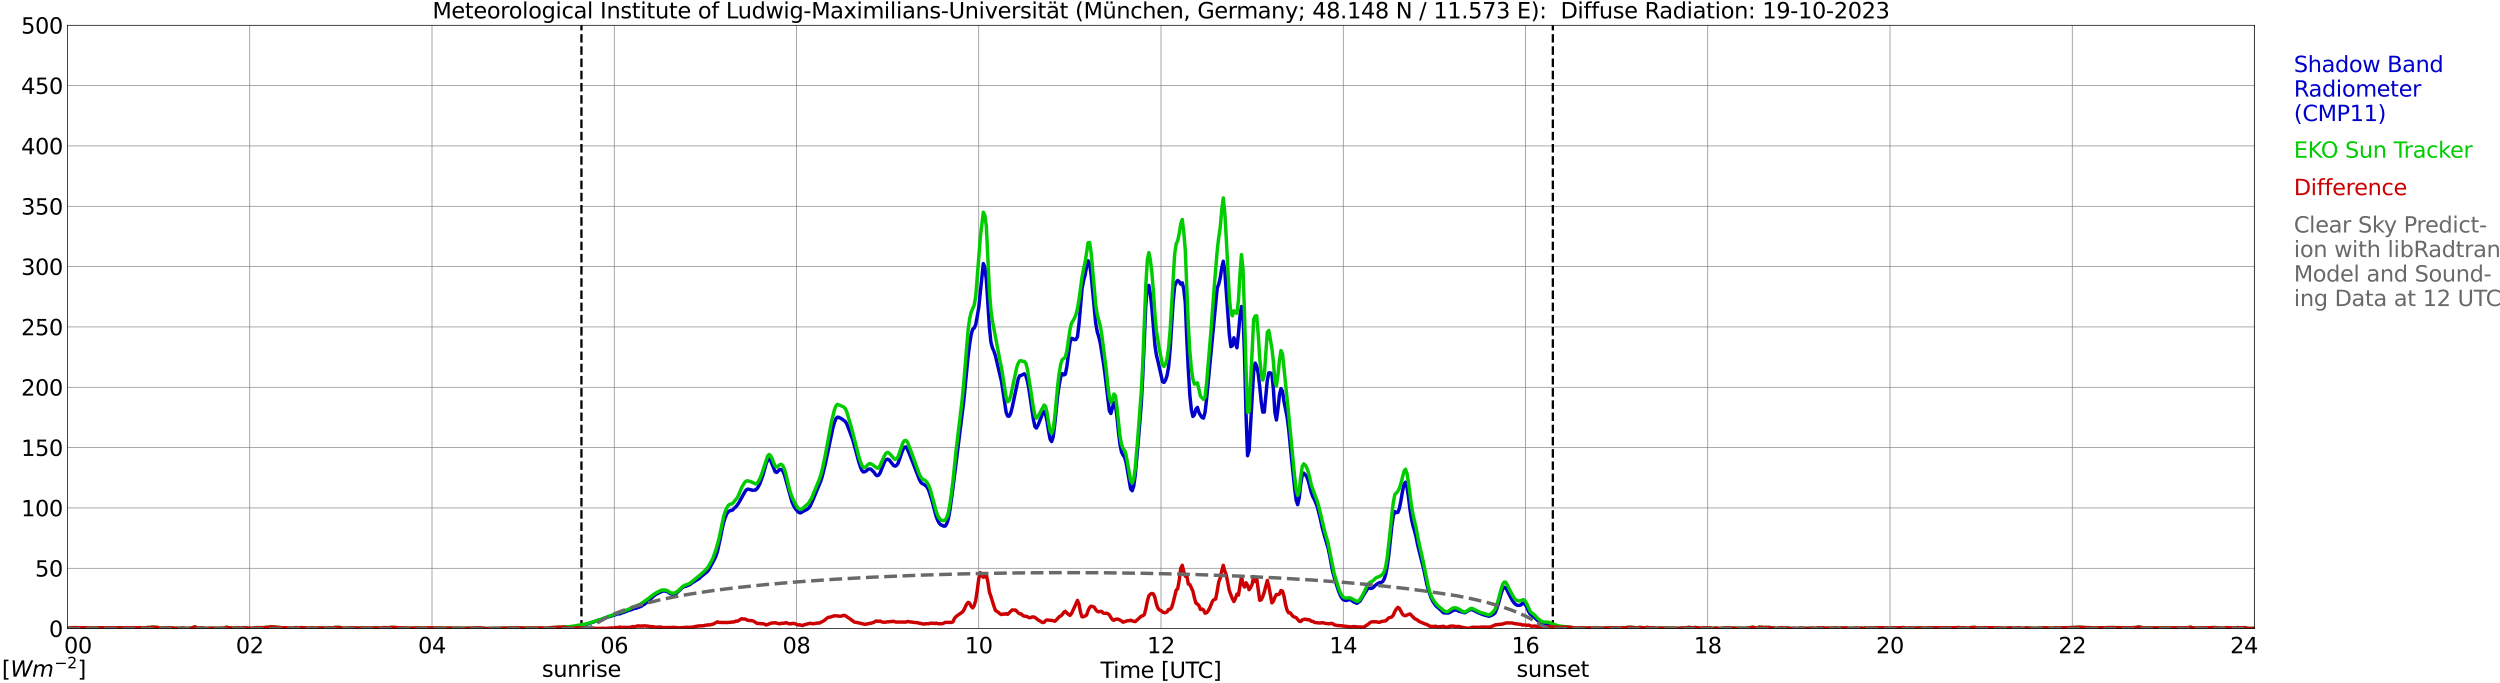 <?xml version="1.0" encoding="utf-8" standalone="no"?>
<!DOCTYPE svg PUBLIC "-//W3C//DTD SVG 1.1//EN"
  "http://www.w3.org/Graphics/SVG/1.1/DTD/svg11.dtd">
<svg xmlns:xlink="http://www.w3.org/1999/xlink" width="1085.4pt" height="296.64pt" viewBox="0 0 1085.4 296.64" xmlns="http://www.w3.org/2000/svg" version="1.1">
 <defs>
  <style type="text/css">*{stroke-linejoin: round; stroke-linecap: butt}</style>
 </defs>
 <g id="figure_1">
  <g id="patch_1">
   <path d="M 0 296.64 
L 1085.4 296.64 
L 1085.4 0 
L 0 0 
z
" style="fill: #ffffff"/>
  </g>
  <g id="axes_1">
   <g id="patch_2">
    <path d="M 29.306 272.909 
L 978.814 272.909 
L 978.814 10.976 
L 29.306 10.976 
z
" style="fill: #ffffff"/>
   </g>
   <g id="patch_3">
    <path d="M 978.814 272.909 
L 978.814 272.909 
L 978.814 10.976 
L 978.814 10.976 
z
" clip-path="url(#p243328bc14)" style="fill: #d3d3d3; opacity: 0.25; stroke: #d3d3d3; stroke-linejoin: miter"/>
   </g>
   <g id="matplotlib.axis_1">
    <g id="xtick_1">
     <g id="line2d_1">
      <path d="M 29.306 272.909 
L 29.306 10.976 
" clip-path="url(#p243328bc14)" style="fill: none; stroke: #808080; stroke-width: 0.3; stroke-linecap: square"/>
     </g>
     <g id="line2d_2"/>
     <g id="text_1">
      <!--    00 -->
      <g transform="translate(18.733 283.627) scale(0.095 -0.095)">
       <defs>
        <path id="DejaVuSans-20" transform="scale(0.016)"/>
        <path id="DejaVuSans-30" d="M 2034 4250 
Q 1547 4250 1301 3770 
Q 1056 3291 1056 2328 
Q 1056 1369 1301 889 
Q 1547 409 2034 409 
Q 2525 409 2770 889 
Q 3016 1369 3016 2328 
Q 3016 3291 2770 3770 
Q 2525 4250 2034 4250 
z
M 2034 4750 
Q 2819 4750 3233 4129 
Q 3647 3509 3647 2328 
Q 3647 1150 3233 529 
Q 2819 -91 2034 -91 
Q 1250 -91 836 529 
Q 422 1150 422 2328 
Q 422 3509 836 4129 
Q 1250 4750 2034 4750 
z
" transform="scale(0.016)"/>
       </defs>
       <use xlink:href="#DejaVuSans-20"/>
       <use xlink:href="#DejaVuSans-20" transform="translate(31.787 0)"/>
       <use xlink:href="#DejaVuSans-20" transform="translate(63.574 0)"/>
       <use xlink:href="#DejaVuSans-30" transform="translate(95.361 0)"/>
       <use xlink:href="#DejaVuSans-30" transform="translate(158.984 0)"/>
      </g>
     </g>
    </g>
    <g id="xtick_2">
     <g id="line2d_3">
      <path d="M 108.431 272.909 
L 108.431 10.976 
" clip-path="url(#p243328bc14)" style="fill: none; stroke: #808080; stroke-width: 0.3; stroke-linecap: square"/>
     </g>
     <g id="line2d_4"/>
     <g id="text_2">
      <!-- 02 -->
      <g transform="translate(102.387 283.627) scale(0.095 -0.095)">
       <defs>
        <path id="DejaVuSans-32" d="M 1228 531 
L 3431 531 
L 3431 0 
L 469 0 
L 469 531 
Q 828 903 1448 1529 
Q 2069 2156 2228 2338 
Q 2531 2678 2651 2914 
Q 2772 3150 2772 3378 
Q 2772 3750 2511 3984 
Q 2250 4219 1831 4219 
Q 1534 4219 1204 4116 
Q 875 4013 500 3803 
L 500 4441 
Q 881 4594 1212 4672 
Q 1544 4750 1819 4750 
Q 2544 4750 2975 4387 
Q 3406 4025 3406 3419 
Q 3406 3131 3298 2873 
Q 3191 2616 2906 2266 
Q 2828 2175 2409 1742 
Q 1991 1309 1228 531 
z
" transform="scale(0.016)"/>
       </defs>
       <use xlink:href="#DejaVuSans-30"/>
       <use xlink:href="#DejaVuSans-32" transform="translate(63.623 0)"/>
      </g>
     </g>
    </g>
    <g id="xtick_3">
     <g id="line2d_5">
      <path d="M 187.557 272.909 
L 187.557 10.976 
" clip-path="url(#p243328bc14)" style="fill: none; stroke: #808080; stroke-width: 0.3; stroke-linecap: square"/>
     </g>
     <g id="line2d_6"/>
     <g id="text_3">
      <!-- 04 -->
      <g transform="translate(181.513 283.627) scale(0.095 -0.095)">
       <defs>
        <path id="DejaVuSans-34" d="M 2419 4116 
L 825 1625 
L 2419 1625 
L 2419 4116 
z
M 2253 4666 
L 3047 4666 
L 3047 1625 
L 3713 1625 
L 3713 1100 
L 3047 1100 
L 3047 0 
L 2419 0 
L 2419 1100 
L 313 1100 
L 313 1709 
L 2253 4666 
z
" transform="scale(0.016)"/>
       </defs>
       <use xlink:href="#DejaVuSans-30"/>
       <use xlink:href="#DejaVuSans-34" transform="translate(63.623 0)"/>
      </g>
     </g>
    </g>
    <g id="xtick_4">
     <g id="line2d_7">
      <path d="M 266.683 272.909 
L 266.683 10.976 
" clip-path="url(#p243328bc14)" style="fill: none; stroke: #808080; stroke-width: 0.3; stroke-linecap: square"/>
     </g>
     <g id="line2d_8"/>
     <g id="text_4">
      <!-- 06 -->
      <g transform="translate(260.638 283.627) scale(0.095 -0.095)">
       <defs>
        <path id="DejaVuSans-36" d="M 2113 2584 
Q 1688 2584 1439 2293 
Q 1191 2003 1191 1497 
Q 1191 994 1439 701 
Q 1688 409 2113 409 
Q 2538 409 2786 701 
Q 3034 994 3034 1497 
Q 3034 2003 2786 2293 
Q 2538 2584 2113 2584 
z
M 3366 4563 
L 3366 3988 
Q 3128 4100 2886 4159 
Q 2644 4219 2406 4219 
Q 1781 4219 1451 3797 
Q 1122 3375 1075 2522 
Q 1259 2794 1537 2939 
Q 1816 3084 2150 3084 
Q 2853 3084 3261 2657 
Q 3669 2231 3669 1497 
Q 3669 778 3244 343 
Q 2819 -91 2113 -91 
Q 1303 -91 875 529 
Q 447 1150 447 2328 
Q 447 3434 972 4092 
Q 1497 4750 2381 4750 
Q 2619 4750 2861 4703 
Q 3103 4656 3366 4563 
z
" transform="scale(0.016)"/>
       </defs>
       <use xlink:href="#DejaVuSans-30"/>
       <use xlink:href="#DejaVuSans-36" transform="translate(63.623 0)"/>
      </g>
     </g>
    </g>
    <g id="xtick_5">
     <g id="line2d_9">
      <path d="M 345.808 272.909 
L 345.808 10.976 
" clip-path="url(#p243328bc14)" style="fill: none; stroke: #808080; stroke-width: 0.3; stroke-linecap: square"/>
     </g>
     <g id="line2d_10"/>
     <g id="text_5">
      <!-- 08 -->
      <g transform="translate(339.764 283.627) scale(0.095 -0.095)">
       <defs>
        <path id="DejaVuSans-38" d="M 2034 2216 
Q 1584 2216 1326 1975 
Q 1069 1734 1069 1313 
Q 1069 891 1326 650 
Q 1584 409 2034 409 
Q 2484 409 2743 651 
Q 3003 894 3003 1313 
Q 3003 1734 2745 1975 
Q 2488 2216 2034 2216 
z
M 1403 2484 
Q 997 2584 770 2862 
Q 544 3141 544 3541 
Q 544 4100 942 4425 
Q 1341 4750 2034 4750 
Q 2731 4750 3128 4425 
Q 3525 4100 3525 3541 
Q 3525 3141 3298 2862 
Q 3072 2584 2669 2484 
Q 3125 2378 3379 2068 
Q 3634 1759 3634 1313 
Q 3634 634 3220 271 
Q 2806 -91 2034 -91 
Q 1263 -91 848 271 
Q 434 634 434 1313 
Q 434 1759 690 2068 
Q 947 2378 1403 2484 
z
M 1172 3481 
Q 1172 3119 1398 2916 
Q 1625 2713 2034 2713 
Q 2441 2713 2670 2916 
Q 2900 3119 2900 3481 
Q 2900 3844 2670 4047 
Q 2441 4250 2034 4250 
Q 1625 4250 1398 4047 
Q 1172 3844 1172 3481 
z
" transform="scale(0.016)"/>
       </defs>
       <use xlink:href="#DejaVuSans-30"/>
       <use xlink:href="#DejaVuSans-38" transform="translate(63.623 0)"/>
      </g>
     </g>
    </g>
    <g id="xtick_6">
     <g id="line2d_11">
      <path d="M 424.934 272.909 
L 424.934 10.976 
" clip-path="url(#p243328bc14)" style="fill: none; stroke: #808080; stroke-width: 0.3; stroke-linecap: square"/>
     </g>
     <g id="line2d_12"/>
     <g id="text_6">
      <!-- 10 -->
      <g transform="translate(418.89 283.627) scale(0.095 -0.095)">
       <defs>
        <path id="DejaVuSans-31" d="M 794 531 
L 1825 531 
L 1825 4091 
L 703 3866 
L 703 4441 
L 1819 4666 
L 2450 4666 
L 2450 531 
L 3481 531 
L 3481 0 
L 794 0 
L 794 531 
z
" transform="scale(0.016)"/>
       </defs>
       <use xlink:href="#DejaVuSans-31"/>
       <use xlink:href="#DejaVuSans-30" transform="translate(63.623 0)"/>
      </g>
     </g>
    </g>
    <g id="xtick_7">
     <g id="line2d_13">
      <path d="M 504.06 272.909 
L 504.06 10.976 
" clip-path="url(#p243328bc14)" style="fill: none; stroke: #808080; stroke-width: 0.3; stroke-linecap: square"/>
     </g>
     <g id="line2d_14"/>
     <g id="text_7">
      <!-- 12 -->
      <g transform="translate(498.015 283.627) scale(0.095 -0.095)">
       <use xlink:href="#DejaVuSans-31"/>
       <use xlink:href="#DejaVuSans-32" transform="translate(63.623 0)"/>
      </g>
     </g>
    </g>
    <g id="xtick_8">
     <g id="line2d_15">
      <path d="M 583.185 272.909 
L 583.185 10.976 
" clip-path="url(#p243328bc14)" style="fill: none; stroke: #808080; stroke-width: 0.3; stroke-linecap: square"/>
     </g>
     <g id="line2d_16"/>
     <g id="text_8">
      <!-- 14 -->
      <g transform="translate(577.141 283.627) scale(0.095 -0.095)">
       <use xlink:href="#DejaVuSans-31"/>
       <use xlink:href="#DejaVuSans-34" transform="translate(63.623 0)"/>
      </g>
     </g>
    </g>
    <g id="xtick_9">
     <g id="line2d_17">
      <path d="M 662.311 272.909 
L 662.311 10.976 
" clip-path="url(#p243328bc14)" style="fill: none; stroke: #808080; stroke-width: 0.3; stroke-linecap: square"/>
     </g>
     <g id="line2d_18"/>
     <g id="text_9">
      <!-- 16 -->
      <g transform="translate(656.267 283.627) scale(0.095 -0.095)">
       <use xlink:href="#DejaVuSans-31"/>
       <use xlink:href="#DejaVuSans-36" transform="translate(63.623 0)"/>
      </g>
     </g>
    </g>
    <g id="xtick_10">
     <g id="line2d_19">
      <path d="M 741.437 272.909 
L 741.437 10.976 
" clip-path="url(#p243328bc14)" style="fill: none; stroke: #808080; stroke-width: 0.3; stroke-linecap: square"/>
     </g>
     <g id="line2d_20"/>
     <g id="text_10">
      <!-- 18 -->
      <g transform="translate(735.392 283.627) scale(0.095 -0.095)">
       <use xlink:href="#DejaVuSans-31"/>
       <use xlink:href="#DejaVuSans-38" transform="translate(63.623 0)"/>
      </g>
     </g>
    </g>
    <g id="xtick_11">
     <g id="line2d_21">
      <path d="M 820.562 272.909 
L 820.562 10.976 
" clip-path="url(#p243328bc14)" style="fill: none; stroke: #808080; stroke-width: 0.3; stroke-linecap: square"/>
     </g>
     <g id="line2d_22"/>
     <g id="text_11">
      <!-- 20 -->
      <g transform="translate(814.518 283.627) scale(0.095 -0.095)">
       <use xlink:href="#DejaVuSans-32"/>
       <use xlink:href="#DejaVuSans-30" transform="translate(63.623 0)"/>
      </g>
     </g>
    </g>
    <g id="xtick_12">
     <g id="line2d_23">
      <path d="M 899.688 272.909 
L 899.688 10.976 
" clip-path="url(#p243328bc14)" style="fill: none; stroke: #808080; stroke-width: 0.3; stroke-linecap: square"/>
     </g>
     <g id="line2d_24"/>
     <g id="text_12">
      <!-- 22 -->
      <g transform="translate(893.644 283.627) scale(0.095 -0.095)">
       <use xlink:href="#DejaVuSans-32"/>
       <use xlink:href="#DejaVuSans-32" transform="translate(63.623 0)"/>
      </g>
     </g>
    </g>
    <g id="xtick_13">
     <g id="line2d_25">
      <path d="M 978.814 272.909 
L 978.814 10.976 
" clip-path="url(#p243328bc14)" style="fill: none; stroke: #808080; stroke-width: 0.3; stroke-linecap: square"/>
     </g>
     <g id="line2d_26"/>
     <g id="text_13">
      <!-- 24    -->
      <g transform="translate(968.241 283.627) scale(0.095 -0.095)">
       <use xlink:href="#DejaVuSans-32"/>
       <use xlink:href="#DejaVuSans-34" transform="translate(63.623 0)"/>
       <use xlink:href="#DejaVuSans-20" transform="translate(127.246 0)"/>
       <use xlink:href="#DejaVuSans-20" transform="translate(159.033 0)"/>
       <use xlink:href="#DejaVuSans-20" transform="translate(190.82 0)"/>
      </g>
     </g>
    </g>
    <g id="text_14">
     <!-- Time [UTC] -->
     <g transform="translate(477.806 294.322) scale(0.095 -0.095)">
      <defs>
       <path id="DejaVuSans-54" d="M -19 4666 
L 3928 4666 
L 3928 4134 
L 2272 4134 
L 2272 0 
L 1638 0 
L 1638 4134 
L -19 4134 
L -19 4666 
z
" transform="scale(0.016)"/>
       <path id="DejaVuSans-69" d="M 603 3500 
L 1178 3500 
L 1178 0 
L 603 0 
L 603 3500 
z
M 603 4863 
L 1178 4863 
L 1178 4134 
L 603 4134 
L 603 4863 
z
" transform="scale(0.016)"/>
       <path id="DejaVuSans-6d" d="M 3328 2828 
Q 3544 3216 3844 3400 
Q 4144 3584 4550 3584 
Q 5097 3584 5394 3201 
Q 5691 2819 5691 2113 
L 5691 0 
L 5113 0 
L 5113 2094 
Q 5113 2597 4934 2840 
Q 4756 3084 4391 3084 
Q 3944 3084 3684 2787 
Q 3425 2491 3425 1978 
L 3425 0 
L 2847 0 
L 2847 2094 
Q 2847 2600 2669 2842 
Q 2491 3084 2119 3084 
Q 1678 3084 1418 2786 
Q 1159 2488 1159 1978 
L 1159 0 
L 581 0 
L 581 3500 
L 1159 3500 
L 1159 2956 
Q 1356 3278 1631 3431 
Q 1906 3584 2284 3584 
Q 2666 3584 2933 3390 
Q 3200 3197 3328 2828 
z
" transform="scale(0.016)"/>
       <path id="DejaVuSans-65" d="M 3597 1894 
L 3597 1613 
L 953 1613 
Q 991 1019 1311 708 
Q 1631 397 2203 397 
Q 2534 397 2845 478 
Q 3156 559 3463 722 
L 3463 178 
Q 3153 47 2828 -22 
Q 2503 -91 2169 -91 
Q 1331 -91 842 396 
Q 353 884 353 1716 
Q 353 2575 817 3079 
Q 1281 3584 2069 3584 
Q 2775 3584 3186 3129 
Q 3597 2675 3597 1894 
z
M 3022 2063 
Q 3016 2534 2758 2815 
Q 2500 3097 2075 3097 
Q 1594 3097 1305 2825 
Q 1016 2553 972 2059 
L 3022 2063 
z
" transform="scale(0.016)"/>
       <path id="DejaVuSans-5b" d="M 550 4863 
L 1875 4863 
L 1875 4416 
L 1125 4416 
L 1125 -397 
L 1875 -397 
L 1875 -844 
L 550 -844 
L 550 4863 
z
" transform="scale(0.016)"/>
       <path id="DejaVuSans-55" d="M 556 4666 
L 1191 4666 
L 1191 1831 
Q 1191 1081 1462 751 
Q 1734 422 2344 422 
Q 2950 422 3222 751 
Q 3494 1081 3494 1831 
L 3494 4666 
L 4128 4666 
L 4128 1753 
Q 4128 841 3676 375 
Q 3225 -91 2344 -91 
Q 1459 -91 1007 375 
Q 556 841 556 1753 
L 556 4666 
z
" transform="scale(0.016)"/>
       <path id="DejaVuSans-43" d="M 4122 4306 
L 4122 3641 
Q 3803 3938 3442 4084 
Q 3081 4231 2675 4231 
Q 1875 4231 1450 3742 
Q 1025 3253 1025 2328 
Q 1025 1406 1450 917 
Q 1875 428 2675 428 
Q 3081 428 3442 575 
Q 3803 722 4122 1019 
L 4122 359 
Q 3791 134 3420 21 
Q 3050 -91 2638 -91 
Q 1578 -91 968 557 
Q 359 1206 359 2328 
Q 359 3453 968 4101 
Q 1578 4750 2638 4750 
Q 3056 4750 3426 4639 
Q 3797 4528 4122 4306 
z
" transform="scale(0.016)"/>
       <path id="DejaVuSans-5d" d="M 1947 4863 
L 1947 -844 
L 622 -844 
L 622 -397 
L 1369 -397 
L 1369 4416 
L 622 4416 
L 622 4863 
L 1947 4863 
z
" transform="scale(0.016)"/>
      </defs>
      <use xlink:href="#DejaVuSans-54"/>
      <use xlink:href="#DejaVuSans-69" transform="translate(57.959 0)"/>
      <use xlink:href="#DejaVuSans-6d" transform="translate(85.742 0)"/>
      <use xlink:href="#DejaVuSans-65" transform="translate(183.154 0)"/>
      <use xlink:href="#DejaVuSans-20" transform="translate(244.678 0)"/>
      <use xlink:href="#DejaVuSans-5b" transform="translate(276.465 0)"/>
      <use xlink:href="#DejaVuSans-55" transform="translate(315.479 0)"/>
      <use xlink:href="#DejaVuSans-54" transform="translate(388.672 0)"/>
      <use xlink:href="#DejaVuSans-43" transform="translate(443.881 0)"/>
      <use xlink:href="#DejaVuSans-5d" transform="translate(513.705 0)"/>
     </g>
    </g>
   </g>
   <g id="matplotlib.axis_2">
    <g id="ytick_1">
     <g id="line2d_27">
      <path d="M 29.306 272.909 
L 978.814 272.909 
" clip-path="url(#p243328bc14)" style="fill: none; stroke: #808080; stroke-width: 0.3; stroke-linecap: square"/>
     </g>
     <g id="line2d_28"/>
     <g id="text_15">
      <!-- 0 -->
      <g transform="translate(21.261 276.518) scale(0.095 -0.095)">
       <use xlink:href="#DejaVuSans-30"/>
      </g>
     </g>
    </g>
    <g id="ytick_2">
     <g id="line2d_29">
      <path d="M 29.306 246.715 
L 978.814 246.715 
" clip-path="url(#p243328bc14)" style="fill: none; stroke: #808080; stroke-width: 0.3; stroke-linecap: square"/>
     </g>
     <g id="line2d_30"/>
     <g id="text_16">
      <!-- 50 -->
      <g transform="translate(15.217 250.325) scale(0.095 -0.095)">
       <defs>
        <path id="DejaVuSans-35" d="M 691 4666 
L 3169 4666 
L 3169 4134 
L 1269 4134 
L 1269 2991 
Q 1406 3038 1543 3061 
Q 1681 3084 1819 3084 
Q 2600 3084 3056 2656 
Q 3513 2228 3513 1497 
Q 3513 744 3044 326 
Q 2575 -91 1722 -91 
Q 1428 -91 1123 -41 
Q 819 9 494 109 
L 494 744 
Q 775 591 1075 516 
Q 1375 441 1709 441 
Q 2250 441 2565 725 
Q 2881 1009 2881 1497 
Q 2881 1984 2565 2268 
Q 2250 2553 1709 2553 
Q 1456 2553 1204 2497 
Q 953 2441 691 2322 
L 691 4666 
z
" transform="scale(0.016)"/>
       </defs>
       <use xlink:href="#DejaVuSans-35"/>
       <use xlink:href="#DejaVuSans-30" transform="translate(63.623 0)"/>
      </g>
     </g>
    </g>
    <g id="ytick_3">
     <g id="line2d_31">
      <path d="M 29.306 220.522 
L 978.814 220.522 
" clip-path="url(#p243328bc14)" style="fill: none; stroke: #808080; stroke-width: 0.3; stroke-linecap: square"/>
     </g>
     <g id="line2d_32"/>
     <g id="text_17">
      <!-- 100 -->
      <g transform="translate(9.173 224.131) scale(0.095 -0.095)">
       <use xlink:href="#DejaVuSans-31"/>
       <use xlink:href="#DejaVuSans-30" transform="translate(63.623 0)"/>
       <use xlink:href="#DejaVuSans-30" transform="translate(127.246 0)"/>
      </g>
     </g>
    </g>
    <g id="ytick_4">
     <g id="line2d_33">
      <path d="M 29.306 194.329 
L 978.814 194.329 
" clip-path="url(#p243328bc14)" style="fill: none; stroke: #808080; stroke-width: 0.3; stroke-linecap: square"/>
     </g>
     <g id="line2d_34"/>
     <g id="text_18">
      <!-- 150 -->
      <g transform="translate(9.173 197.938) scale(0.095 -0.095)">
       <use xlink:href="#DejaVuSans-31"/>
       <use xlink:href="#DejaVuSans-35" transform="translate(63.623 0)"/>
       <use xlink:href="#DejaVuSans-30" transform="translate(127.246 0)"/>
      </g>
     </g>
    </g>
    <g id="ytick_5">
     <g id="line2d_35">
      <path d="M 29.306 168.136 
L 978.814 168.136 
" clip-path="url(#p243328bc14)" style="fill: none; stroke: #808080; stroke-width: 0.3; stroke-linecap: square"/>
     </g>
     <g id="line2d_36"/>
     <g id="text_19">
      <!-- 200 -->
      <g transform="translate(9.173 171.745) scale(0.095 -0.095)">
       <use xlink:href="#DejaVuSans-32"/>
       <use xlink:href="#DejaVuSans-30" transform="translate(63.623 0)"/>
       <use xlink:href="#DejaVuSans-30" transform="translate(127.246 0)"/>
      </g>
     </g>
    </g>
    <g id="ytick_6">
     <g id="line2d_37">
      <path d="M 29.306 141.942 
L 978.814 141.942 
" clip-path="url(#p243328bc14)" style="fill: none; stroke: #808080; stroke-width: 0.3; stroke-linecap: square"/>
     </g>
     <g id="line2d_38"/>
     <g id="text_20">
      <!-- 250 -->
      <g transform="translate(9.173 145.551) scale(0.095 -0.095)">
       <use xlink:href="#DejaVuSans-32"/>
       <use xlink:href="#DejaVuSans-35" transform="translate(63.623 0)"/>
       <use xlink:href="#DejaVuSans-30" transform="translate(127.246 0)"/>
      </g>
     </g>
    </g>
    <g id="ytick_7">
     <g id="line2d_39">
      <path d="M 29.306 115.749 
L 978.814 115.749 
" clip-path="url(#p243328bc14)" style="fill: none; stroke: #808080; stroke-width: 0.3; stroke-linecap: square"/>
     </g>
     <g id="line2d_40"/>
     <g id="text_21">
      <!-- 300 -->
      <g transform="translate(9.173 119.358) scale(0.095 -0.095)">
       <defs>
        <path id="DejaVuSans-33" d="M 2597 2516 
Q 3050 2419 3304 2112 
Q 3559 1806 3559 1356 
Q 3559 666 3084 287 
Q 2609 -91 1734 -91 
Q 1441 -91 1130 -33 
Q 819 25 488 141 
L 488 750 
Q 750 597 1062 519 
Q 1375 441 1716 441 
Q 2309 441 2620 675 
Q 2931 909 2931 1356 
Q 2931 1769 2642 2001 
Q 2353 2234 1838 2234 
L 1294 2234 
L 1294 2753 
L 1863 2753 
Q 2328 2753 2575 2939 
Q 2822 3125 2822 3475 
Q 2822 3834 2567 4026 
Q 2313 4219 1838 4219 
Q 1578 4219 1281 4162 
Q 984 4106 628 3988 
L 628 4550 
Q 988 4650 1302 4700 
Q 1616 4750 1894 4750 
Q 2613 4750 3031 4423 
Q 3450 4097 3450 3541 
Q 3450 3153 3228 2886 
Q 3006 2619 2597 2516 
z
" transform="scale(0.016)"/>
       </defs>
       <use xlink:href="#DejaVuSans-33"/>
       <use xlink:href="#DejaVuSans-30" transform="translate(63.623 0)"/>
       <use xlink:href="#DejaVuSans-30" transform="translate(127.246 0)"/>
      </g>
     </g>
    </g>
    <g id="ytick_8">
     <g id="line2d_41">
      <path d="M 29.306 89.556 
L 978.814 89.556 
" clip-path="url(#p243328bc14)" style="fill: none; stroke: #808080; stroke-width: 0.3; stroke-linecap: square"/>
     </g>
     <g id="line2d_42"/>
     <g id="text_22">
      <!-- 350 -->
      <g transform="translate(9.173 93.165) scale(0.095 -0.095)">
       <use xlink:href="#DejaVuSans-33"/>
       <use xlink:href="#DejaVuSans-35" transform="translate(63.623 0)"/>
       <use xlink:href="#DejaVuSans-30" transform="translate(127.246 0)"/>
      </g>
     </g>
    </g>
    <g id="ytick_9">
     <g id="line2d_43">
      <path d="M 29.306 63.362 
L 978.814 63.362 
" clip-path="url(#p243328bc14)" style="fill: none; stroke: #808080; stroke-width: 0.3; stroke-linecap: square"/>
     </g>
     <g id="line2d_44"/>
     <g id="text_23">
      <!-- 400 -->
      <g transform="translate(9.173 66.972) scale(0.095 -0.095)">
       <use xlink:href="#DejaVuSans-34"/>
       <use xlink:href="#DejaVuSans-30" transform="translate(63.623 0)"/>
       <use xlink:href="#DejaVuSans-30" transform="translate(127.246 0)"/>
      </g>
     </g>
    </g>
    <g id="ytick_10">
     <g id="line2d_45">
      <path d="M 29.306 37.169 
L 978.814 37.169 
" clip-path="url(#p243328bc14)" style="fill: none; stroke: #808080; stroke-width: 0.3; stroke-linecap: square"/>
     </g>
     <g id="line2d_46"/>
     <g id="text_24">
      <!-- 450 -->
      <g transform="translate(9.173 40.778) scale(0.095 -0.095)">
       <use xlink:href="#DejaVuSans-34"/>
       <use xlink:href="#DejaVuSans-35" transform="translate(63.623 0)"/>
       <use xlink:href="#DejaVuSans-30" transform="translate(127.246 0)"/>
      </g>
     </g>
    </g>
    <g id="ytick_11">
     <g id="line2d_47">
      <path d="M 29.306 10.976 
L 978.814 10.976 
" clip-path="url(#p243328bc14)" style="fill: none; stroke: #808080; stroke-width: 0.3; stroke-linecap: square"/>
     </g>
     <g id="line2d_48"/>
     <g id="text_25">
      <!-- 500 -->
      <g transform="translate(9.173 14.585) scale(0.095 -0.095)">
       <use xlink:href="#DejaVuSans-35"/>
       <use xlink:href="#DejaVuSans-30" transform="translate(63.623 0)"/>
       <use xlink:href="#DejaVuSans-30" transform="translate(127.246 0)"/>
      </g>
     </g>
    </g>
   </g>
   <g id="line2d_49">
    <path d="M 252.44 272.909 
L 252.44 10.976 
" clip-path="url(#p243328bc14)" style="fill: none; stroke-dasharray: 3.7,1.6; stroke-dashoffset: 0; stroke: #000000"/>
   </g>
   <g id="line2d_50">
    <path d="M 674.18 272.909 
L 674.18 10.976 
" clip-path="url(#p243328bc14)" style="fill: none; stroke-dasharray: 3.7,1.6; stroke-dashoffset: 0; stroke: #000000"/>
   </g>
   <g id="line2d_51">
    <path d="M 29.306 272.909 
L 244.923 272.909 
L 245.583 272.395 
L 246.242 272.395 
L 246.901 272.196 
L 249.539 272.092 
L 250.198 271.892 
L 251.517 271.793 
L 252.836 271.489 
L 254.155 271.185 
L 258.111 269.876 
L 259.43 269.373 
L 260.748 269.069 
L 262.067 268.566 
L 263.386 268.063 
L 267.342 266.853 
L 268.002 266.45 
L 268.661 266.554 
L 269.32 266.45 
L 269.98 266.046 
L 270.639 265.947 
L 272.617 265.14 
L 274.595 264.537 
L 275.255 264.134 
L 275.914 264.134 
L 277.892 263.427 
L 278.552 263.128 
L 279.211 262.625 
L 279.87 262.321 
L 284.486 258.188 
L 287.783 256.58 
L 289.102 256.679 
L 289.761 256.878 
L 291.08 257.79 
L 292.399 258.089 
L 293.717 257.486 
L 296.355 255.066 
L 297.014 254.663 
L 297.674 254.563 
L 299.652 253.756 
L 300.311 253.154 
L 303.608 251.137 
L 304.267 250.435 
L 306.905 248.319 
L 307.564 247.611 
L 310.202 242.776 
L 310.861 241.267 
L 311.521 239.25 
L 312.839 233.205 
L 313.499 229.779 
L 314.158 226.96 
L 314.818 224.844 
L 315.477 223.231 
L 316.136 222.225 
L 316.796 221.821 
L 318.114 221.418 
L 318.774 220.611 
L 319.433 220.108 
L 320.093 219.302 
L 320.752 218.296 
L 323.39 213.56 
L 324.049 212.654 
L 324.708 212.35 
L 326.027 212.654 
L 326.686 212.858 
L 328.005 212.753 
L 328.665 212.151 
L 329.324 211.145 
L 329.983 209.835 
L 331.302 206.105 
L 332.621 201.27 
L 333.28 199.761 
L 333.94 199.253 
L 334.599 200.06 
L 336.577 204.895 
L 337.236 205.1 
L 338.555 203.79 
L 339.215 203.889 
L 339.874 204.492 
L 340.533 206.006 
L 343.83 217.892 
L 344.49 219.406 
L 345.149 220.611 
L 346.468 222.225 
L 347.127 222.628 
L 347.787 222.628 
L 348.446 222.125 
L 350.424 221.119 
L 351.083 220.611 
L 351.743 219.705 
L 353.062 216.787 
L 356.359 208.824 
L 357.018 206.713 
L 358.337 201.37 
L 361.634 185.654 
L 362.293 183.438 
L 362.952 181.725 
L 363.612 181.122 
L 364.271 181.222 
L 365.59 181.929 
L 366.909 182.935 
L 367.568 183.841 
L 368.887 187.267 
L 370.206 190.892 
L 371.524 195.628 
L 372.843 200.563 
L 373.502 202.58 
L 374.162 204.193 
L 374.821 204.895 
L 375.481 204.796 
L 376.14 204.392 
L 376.799 203.79 
L 377.459 203.586 
L 378.118 203.69 
L 379.437 205 
L 380.096 206.006 
L 380.756 206.509 
L 381.415 206.31 
L 382.074 205.403 
L 384.053 200.463 
L 384.712 199.557 
L 385.371 199.358 
L 386.031 199.657 
L 388.009 202.176 
L 388.668 202.381 
L 389.328 201.977 
L 389.987 200.966 
L 391.965 195.225 
L 392.624 194.219 
L 393.284 194.015 
L 393.943 194.926 
L 395.262 198.148 
L 399.218 208.321 
L 399.878 209.531 
L 400.537 210.034 
L 401.196 210.338 
L 401.856 210.841 
L 402.515 211.548 
L 403.175 212.753 
L 404.493 216.887 
L 406.471 224.341 
L 407.131 225.955 
L 407.79 227.16 
L 408.45 227.867 
L 409.109 228.066 
L 409.768 228.469 
L 410.428 228.37 
L 411.087 227.264 
L 411.746 225.148 
L 412.406 221.518 
L 413.725 211.847 
L 418.34 174.977 
L 420.318 154.625 
L 420.978 149.386 
L 421.637 145.258 
L 422.297 142.938 
L 422.956 142.435 
L 423.615 140.926 
L 424.934 133.571 
L 426.912 114.429 
L 427.572 115.943 
L 428.231 121.48 
L 429.55 141.932 
L 430.209 148.48 
L 430.869 151 
L 431.528 152.509 
L 432.187 154.526 
L 434.825 165.71 
L 436.803 178.906 
L 437.462 180.619 
L 438.122 180.719 
L 438.781 179.509 
L 439.44 176.989 
L 442.078 164.5 
L 442.737 163.091 
L 443.397 162.986 
L 444.716 162.284 
L 445.375 163.091 
L 446.034 165.406 
L 446.694 168.832 
L 448.672 182.228 
L 449.331 185.25 
L 449.991 185.858 
L 450.65 184.648 
L 451.969 181.321 
L 452.628 179.509 
L 453.287 178.602 
L 453.947 179.912 
L 454.606 183.034 
L 455.266 187.267 
L 455.925 190.693 
L 456.584 191.699 
L 457.244 189.687 
L 457.903 184.449 
L 459.222 171.551 
L 459.881 167.02 
L 460.541 163.594 
L 461.2 162.184 
L 461.859 162.787 
L 462.519 162.483 
L 463.178 159.162 
L 464.497 149.088 
L 465.156 146.867 
L 465.816 147.071 
L 466.475 147.474 
L 467.134 147.375 
L 467.794 146.165 
L 468.453 140.722 
L 469.772 125.409 
L 470.431 121.883 
L 471.091 119.468 
L 471.75 115.838 
L 472.409 113.219 
L 473.069 114.429 
L 473.728 119.468 
L 475.706 140.318 
L 476.366 144.048 
L 477.025 146.165 
L 477.685 148.883 
L 479.003 157.145 
L 479.663 161.881 
L 481.641 178.403 
L 482.3 179.509 
L 483.619 174.673 
L 484.278 175.884 
L 484.938 180.918 
L 485.597 187.571 
L 486.256 193.009 
L 486.916 196.236 
L 487.575 197.545 
L 488.235 198.452 
L 488.894 200.767 
L 490.872 212.25 
L 491.532 213.057 
L 492.191 211.145 
L 492.85 206.509 
L 494.169 191.903 
L 495.488 175.58 
L 496.147 163.091 
L 497.466 132.361 
L 498.125 124.807 
L 498.785 123.9 
L 499.444 127.73 
L 500.103 133.77 
L 501.422 149.889 
L 502.082 154.326 
L 502.741 156.841 
L 504.719 165.71 
L 505.379 166.009 
L 506.038 165.003 
L 506.697 162.986 
L 507.357 159.261 
L 508.016 151.807 
L 509.335 131.151 
L 509.994 124.304 
L 510.654 122.591 
L 511.313 121.784 
L 511.972 122.287 
L 512.632 123.397 
L 513.291 122.79 
L 513.95 125.514 
L 514.61 131.454 
L 515.269 147.474 
L 515.929 160.77 
L 516.588 171.651 
L 517.247 177.9 
L 517.907 180.818 
L 518.566 180.116 
L 519.226 177.597 
L 519.885 176.889 
L 520.544 179.105 
L 521.204 180.315 
L 521.863 181.222 
L 522.522 181.526 
L 523.182 179.006 
L 523.841 173.364 
L 528.457 125.11 
L 529.116 123.397 
L 529.776 120.673 
L 530.435 116.241 
L 531.094 113.423 
L 531.754 117.451 
L 533.732 145.358 
L 534.391 150.497 
L 535.051 150.094 
L 535.71 146.668 
L 537.029 151 
L 537.688 144.855 
L 538.348 137.301 
L 539.007 133.068 
L 539.666 135.886 
L 540.326 154.725 
L 540.985 180.216 
L 541.644 197.844 
L 542.304 195.628 
L 544.282 161.273 
L 544.941 157.648 
L 545.601 158.957 
L 546.26 162.184 
L 546.919 167.821 
L 547.579 174.574 
L 548.238 178.906 
L 548.898 178.906 
L 550.216 165.102 
L 550.876 161.881 
L 551.535 161.881 
L 552.195 162.384 
L 552.854 168.932 
L 553.513 179.105 
L 554.173 182.332 
L 554.832 177.597 
L 555.491 171.452 
L 556.151 168.733 
L 556.81 169.838 
L 557.47 174.37 
L 558.788 180.918 
L 559.448 185.957 
L 560.766 199.557 
L 562.085 212.051 
L 562.745 217.19 
L 563.404 219.102 
L 564.063 216.179 
L 564.723 210.134 
L 565.382 206.31 
L 566.042 205.403 
L 566.701 206.105 
L 567.36 207.012 
L 568.02 208.824 
L 569.338 213.864 
L 569.998 215.676 
L 570.657 216.887 
L 571.317 218.395 
L 571.976 220.208 
L 573.295 225.447 
L 573.954 228.674 
L 575.273 233.509 
L 576.592 237.841 
L 577.251 240.963 
L 578.57 248.114 
L 579.889 252.75 
L 581.207 256.779 
L 581.867 258.392 
L 582.526 259.603 
L 583.185 260.305 
L 583.845 260.608 
L 584.504 260.708 
L 585.823 260.305 
L 586.482 260.409 
L 587.801 261.415 
L 589.12 261.918 
L 590.439 261.012 
L 593.736 255.569 
L 594.395 255.37 
L 595.054 255.469 
L 595.714 255.37 
L 596.373 254.867 
L 597.032 254.16 
L 598.351 253.253 
L 599.011 252.949 
L 599.67 252.85 
L 600.329 252.447 
L 600.989 251.341 
L 601.648 249.225 
L 602.307 245.699 
L 602.967 240.864 
L 604.286 228.37 
L 604.945 223.838 
L 605.604 222.125 
L 606.264 222.529 
L 606.923 222.429 
L 607.582 220.611 
L 608.242 217.29 
L 608.901 213.361 
L 609.561 210.338 
L 610.22 209.332 
L 610.879 211.548 
L 611.539 216.08 
L 612.198 221.518 
L 612.858 225.551 
L 613.517 228.469 
L 614.176 230.586 
L 614.836 233.305 
L 615.495 236.631 
L 618.133 247.208 
L 619.451 253.557 
L 620.111 256.077 
L 621.429 259.802 
L 622.089 261.111 
L 623.408 263.029 
L 624.726 264.134 
L 626.705 266.046 
L 628.023 266.151 
L 628.683 266.151 
L 629.342 265.947 
L 630.661 265.14 
L 631.98 264.736 
L 632.639 264.941 
L 633.298 265.344 
L 635.936 266.046 
L 638.573 264.537 
L 639.892 265.04 
L 641.211 265.748 
L 643.848 266.853 
L 646.486 267.56 
L 647.805 267.057 
L 648.464 266.654 
L 649.123 266.046 
L 649.783 264.438 
L 650.442 262.521 
L 651.761 257.586 
L 652.42 255.674 
L 653.08 254.966 
L 653.739 255.171 
L 656.377 260.305 
L 657.036 261.316 
L 657.695 262.117 
L 658.355 262.625 
L 659.014 262.824 
L 659.674 262.824 
L 660.333 262.625 
L 660.992 261.918 
L 661.652 262.018 
L 662.311 262.625 
L 662.97 263.83 
L 663.63 265.444 
L 664.289 266.554 
L 666.267 268.163 
L 667.586 269.373 
L 669.564 270.583 
L 670.224 270.782 
L 672.202 270.887 
L 674.839 271.992 
L 681.433 272.909 
L 978.154 272.909 
L 978.154 272.909 
" clip-path="url(#p243328bc14)" style="fill: none; stroke: #0000cc; stroke-width: 1.5; stroke-linecap: square"/>
   </g>
   <g id="line2d_52">
    <path d="M 28.646 272.494 
L 29.965 272.681 
L 31.943 272.493 
L 36.559 272.561 
L 37.878 272.596 
L 39.197 272.648 
L 40.515 272.693 
L 43.812 272.575 
L 53.043 272.608 
L 53.703 272.52 
L 57.659 272.567 
L 60.956 272.498 
L 61.615 272.655 
L 63.594 272.537 
L 64.253 272.419 
L 64.912 272.456 
L 66.231 272.264 
L 66.89 272.355 
L 68.209 272.359 
L 68.869 272.583 
L 70.187 272.71 
L 72.825 272.623 
L 74.144 272.607 
L 74.803 272.624 
L 75.462 272.773 
L 78.1 272.783 
L 79.419 272.653 
L 81.397 272.874 
L 83.375 272.673 
L 84.034 272.324 
L 84.694 272.171 
L 85.353 272.517 
L 86.013 272.73 
L 87.331 272.646 
L 87.991 272.624 
L 89.309 272.837 
L 93.266 272.743 
L 94.584 272.785 
L 97.222 272.703 
L 97.881 272.446 
L 98.541 272.328 
L 99.2 272.578 
L 100.519 272.609 
L 101.178 272.733 
L 103.816 272.581 
L 104.475 272.688 
L 105.135 272.646 
L 105.794 272.477 
L 108.431 272.769 
L 109.75 272.758 
L 111.069 272.513 
L 115.025 272.494 
L 115.685 272.332 
L 116.344 272.424 
L 117.663 272.121 
L 120.3 272.365 
L 122.278 272.534 
L 122.938 272.643 
L 124.257 272.531 
L 124.916 272.68 
L 127.553 272.708 
L 128.213 272.504 
L 128.872 272.522 
L 129.532 272.667 
L 130.85 272.466 
L 134.147 272.718 
L 135.466 272.621 
L 136.785 272.672 
L 140.741 272.639 
L 141.4 272.685 
L 142.719 272.568 
L 144.697 272.621 
L 145.357 272.423 
L 147.335 272.417 
L 149.313 272.788 
L 153.269 272.542 
L 154.588 272.667 
L 165.798 272.64 
L 166.457 272.503 
L 169.094 272.523 
L 169.754 272.379 
L 175.688 272.649 
L 177.666 272.74 
L 178.985 272.748 
L 180.963 272.589 
L 183.601 272.722 
L 185.579 272.6 
L 189.535 272.672 
L 190.195 272.623 
L 191.513 272.69 
L 200.085 272.747 
L 201.404 272.793 
L 204.701 272.738 
L 206.679 272.621 
L 208.657 272.561 
L 209.976 272.776 
L 210.635 272.917 
L 212.614 272.866 
L 214.592 272.747 
L 216.57 272.836 
L 217.229 272.734 
L 218.548 272.795 
L 219.867 272.654 
L 221.186 272.542 
L 223.823 272.631 
L 225.142 272.563 
L 227.779 272.726 
L 230.417 272.636 
L 236.351 272.7 
L 237.011 272.786 
L 239.648 272.467 
L 244.264 272.264 
L 247.561 272.029 
L 248.88 271.845 
L 254.814 270.831 
L 261.408 268.745 
L 262.067 268.395 
L 262.726 268.31 
L 264.045 267.648 
L 266.683 266.774 
L 267.342 266.348 
L 270.639 265.407 
L 273.936 264.049 
L 275.255 263.361 
L 275.914 263.192 
L 277.233 262.609 
L 277.892 262.409 
L 281.849 259.601 
L 283.167 258.502 
L 284.486 257.591 
L 287.124 256.24 
L 288.442 256.096 
L 289.761 256.436 
L 291.08 257.332 
L 291.739 257.511 
L 292.399 257.512 
L 293.058 257.374 
L 294.377 256.585 
L 296.355 254.674 
L 297.014 254.21 
L 298.992 253.469 
L 299.652 253.161 
L 302.949 250.43 
L 303.608 250.004 
L 305.586 248.163 
L 306.905 246.835 
L 307.564 245.953 
L 308.883 243.575 
L 309.543 242.287 
L 310.861 238.493 
L 312.18 233.766 
L 314.158 224.298 
L 314.818 222.172 
L 315.477 220.628 
L 316.136 219.539 
L 316.796 218.951 
L 317.455 218.853 
L 318.114 218.522 
L 320.093 216.092 
L 320.752 214.786 
L 322.071 211.468 
L 323.39 209.376 
L 324.049 208.806 
L 324.708 208.772 
L 326.027 209.125 
L 328.005 210.082 
L 328.665 209.892 
L 329.324 208.925 
L 329.983 207.647 
L 330.643 205.982 
L 333.28 197.953 
L 333.94 197.293 
L 334.599 197.854 
L 335.258 199.268 
L 335.918 200.977 
L 336.577 202.338 
L 337.236 202.754 
L 337.896 202.325 
L 338.555 201.739 
L 339.215 201.579 
L 339.874 202.214 
L 340.533 203.669 
L 341.193 205.84 
L 342.512 211.44 
L 343.171 213.847 
L 343.83 215.676 
L 345.149 218.499 
L 346.468 220.667 
L 347.787 221.19 
L 348.446 220.803 
L 351.083 218.407 
L 352.402 216.15 
L 353.721 212.938 
L 355.699 208.164 
L 356.359 206.154 
L 357.018 203.74 
L 358.337 197.401 
L 360.974 183.229 
L 362.293 177.853 
L 362.952 176.187 
L 363.612 175.536 
L 366.249 176.661 
L 366.909 177.291 
L 367.568 178.611 
L 369.546 185.271 
L 371.524 192.876 
L 372.843 198.082 
L 373.502 200.291 
L 374.162 201.991 
L 374.821 202.883 
L 375.481 202.938 
L 376.14 202.479 
L 376.799 201.719 
L 377.459 201.322 
L 378.118 201.359 
L 378.777 201.749 
L 380.756 203.215 
L 381.415 203.232 
L 382.074 202.12 
L 383.393 199.157 
L 384.053 197.747 
L 384.712 196.726 
L 385.371 196.408 
L 386.031 196.714 
L 387.349 198.22 
L 388.009 199.001 
L 388.668 199.483 
L 389.328 199.152 
L 389.987 198.078 
L 391.965 192.286 
L 392.624 191.331 
L 393.284 191.201 
L 393.943 191.849 
L 395.262 195.199 
L 399.218 206.055 
L 399.878 207.286 
L 400.537 208 
L 401.856 208.713 
L 402.515 209.478 
L 403.175 210.659 
L 403.834 212.318 
L 405.153 217.126 
L 406.471 221.943 
L 407.131 223.821 
L 407.79 224.998 
L 408.45 225.774 
L 409.768 226.065 
L 410.428 225.661 
L 411.087 224.539 
L 411.746 222.484 
L 412.406 218.825 
L 413.065 214.301 
L 413.725 208.931 
L 415.043 195.994 
L 417.022 179.501 
L 417.681 173.856 
L 418.34 167.135 
L 420.318 143.251 
L 420.978 138.361 
L 421.637 135.561 
L 422.956 132.457 
L 423.615 128.674 
L 424.934 111.932 
L 425.593 103.256 
L 426.912 92.151 
L 427.572 93.384 
L 428.231 98.246 
L 429.55 126.046 
L 430.209 134.495 
L 430.869 139.258 
L 434.165 156.687 
L 434.825 159.622 
L 436.803 172.395 
L 437.462 174.442 
L 438.122 173.906 
L 438.781 171.952 
L 441.419 159.534 
L 442.078 157.664 
L 442.737 156.696 
L 443.397 156.594 
L 444.056 156.916 
L 444.716 156.886 
L 445.375 157.718 
L 446.034 160.25 
L 447.353 168.437 
L 448.672 177.147 
L 449.331 180.409 
L 449.991 181.578 
L 450.65 180.839 
L 453.287 175.872 
L 453.947 176.472 
L 454.606 179.258 
L 455.266 183.609 
L 455.925 187.039 
L 456.584 188.155 
L 457.244 186.234 
L 457.903 181.274 
L 459.222 167.178 
L 459.881 161.848 
L 460.541 158.1 
L 461.2 156.075 
L 461.859 155.7 
L 462.519 154.977 
L 463.178 152.384 
L 464.497 143.361 
L 465.156 140.425 
L 466.475 138.177 
L 467.134 136.47 
L 467.794 133.937 
L 468.453 130.102 
L 469.772 120.308 
L 470.431 116.759 
L 471.091 114.011 
L 472.409 105.384 
L 473.069 105.271 
L 473.728 109.718 
L 475.047 124.441 
L 475.706 132.052 
L 476.366 136.54 
L 477.685 141.389 
L 478.344 145.308 
L 480.322 160.851 
L 480.981 167.283 
L 481.641 172.456 
L 482.3 174.701 
L 482.96 173.298 
L 483.619 171.071 
L 484.278 171.815 
L 484.938 176.901 
L 486.256 189.264 
L 486.916 192.931 
L 487.575 194.758 
L 488.235 195.46 
L 488.894 197.502 
L 490.872 208.597 
L 491.532 209.722 
L 492.191 207.951 
L 492.85 203.485 
L 494.169 187.671 
L 495.488 170.139 
L 496.147 157.54 
L 497.466 123.83 
L 498.125 112.919 
L 498.785 109.684 
L 499.444 112.798 
L 500.103 118.504 
L 500.763 126.61 
L 501.422 136.358 
L 502.082 143.748 
L 503.4 151.818 
L 504.719 158.511 
L 505.379 159.097 
L 506.038 158.055 
L 506.697 155.694 
L 507.357 150.947 
L 508.016 143.478 
L 509.994 110.29 
L 510.654 105.865 
L 511.313 104.494 
L 511.972 101.342 
L 512.632 97.254 
L 513.291 95.297 
L 513.95 100.798 
L 514.61 108.711 
L 515.929 141.442 
L 516.588 152.541 
L 517.247 160.112 
L 517.907 164.569 
L 518.566 166.802 
L 519.885 166.233 
L 521.204 172.025 
L 522.522 173.416 
L 523.182 172.311 
L 523.841 166.498 
L 525.819 142.809 
L 527.138 124.895 
L 528.457 108.887 
L 529.116 103.144 
L 529.776 98.72 
L 530.435 91.214 
L 531.094 85.962 
L 531.754 92.463 
L 532.413 103.724 
L 533.732 128.932 
L 534.391 135.821 
L 535.051 137.152 
L 535.71 134.94 
L 536.369 135.714 
L 537.029 136.015 
L 537.688 130.308 
L 538.348 118.913 
L 539.007 110.525 
L 539.666 116.672 
L 540.326 136.678 
L 540.985 160.317 
L 541.644 179.046 
L 542.304 178.742 
L 543.623 152.55 
L 544.282 138.66 
L 544.941 137.235 
L 545.601 137.099 
L 546.26 145.112 
L 546.919 155.531 
L 547.579 162.061 
L 548.238 164.999 
L 548.898 163.03 
L 550.216 144.212 
L 550.876 143.487 
L 552.195 151.206 
L 552.854 157.04 
L 553.513 165.506 
L 554.173 167.534 
L 554.832 162.862 
L 555.491 156.409 
L 556.151 152.199 
L 556.81 153.589 
L 558.788 172.91 
L 560.107 186.231 
L 562.085 207.032 
L 562.745 212.443 
L 563.404 215.065 
L 564.063 212.967 
L 564.723 207.06 
L 565.382 202.518 
L 566.042 201.39 
L 566.701 201.97 
L 567.36 203.132 
L 568.02 204.988 
L 568.679 207.569 
L 569.338 210.694 
L 571.976 217.782 
L 572.635 220.193 
L 575.273 231.244 
L 576.592 235.717 
L 577.91 242.41 
L 579.229 248.99 
L 581.207 255.45 
L 581.867 257.145 
L 582.526 258.38 
L 583.185 259.179 
L 583.845 259.575 
L 584.504 259.671 
L 585.823 259.518 
L 586.482 259.703 
L 589.12 261.112 
L 589.779 260.951 
L 590.439 260.255 
L 591.757 258.124 
L 593.736 253.898 
L 594.395 253.126 
L 595.054 252.7 
L 595.714 252.407 
L 596.373 251.888 
L 597.032 251.152 
L 597.692 250.72 
L 599.011 250.223 
L 600.329 249.324 
L 600.989 248.061 
L 601.648 245.876 
L 602.307 241.729 
L 603.626 229.9 
L 604.286 223.294 
L 604.945 217.945 
L 605.604 214.649 
L 606.264 214.025 
L 606.923 213.228 
L 607.582 211.882 
L 608.242 209.798 
L 609.561 204.639 
L 610.22 203.703 
L 610.879 205.625 
L 611.539 209.911 
L 612.858 219.882 
L 613.517 223.542 
L 614.836 229.319 
L 616.154 236.153 
L 617.473 241.775 
L 620.111 254.654 
L 620.77 257.058 
L 621.429 258.855 
L 622.089 260.208 
L 623.408 262.018 
L 624.067 262.79 
L 626.705 265.031 
L 627.364 265.423 
L 628.023 265.586 
L 628.683 265.454 
L 630.661 264.034 
L 631.32 263.9 
L 631.98 263.894 
L 632.639 264.062 
L 634.617 265.184 
L 635.276 265.628 
L 635.936 265.665 
L 636.595 265.392 
L 638.573 264.153 
L 639.233 264.169 
L 642.53 265.84 
L 644.508 266.396 
L 645.827 266.846 
L 646.486 266.947 
L 647.145 266.649 
L 648.464 265.421 
L 649.123 264.453 
L 649.783 262.726 
L 650.442 260.607 
L 651.761 255.671 
L 652.42 253.704 
L 653.08 252.711 
L 653.739 252.799 
L 654.399 253.96 
L 655.058 255.357 
L 656.377 257.838 
L 657.036 259.038 
L 657.695 259.984 
L 658.355 260.559 
L 659.014 260.851 
L 659.674 260.906 
L 660.333 260.809 
L 660.992 260.395 
L 661.652 260.418 
L 662.311 261.157 
L 662.97 262.397 
L 664.289 265.27 
L 664.949 266.056 
L 665.608 266.45 
L 666.267 267.039 
L 667.586 268.459 
L 668.905 269.514 
L 669.564 269.857 
L 670.224 270.046 
L 672.202 270.135 
L 675.499 271.385 
L 676.817 271.773 
L 678.796 271.985 
L 682.752 272.461 
L 684.071 272.671 
L 688.686 272.675 
L 689.346 272.749 
L 690.005 272.596 
L 690.664 272.678 
L 692.643 272.659 
L 693.961 272.708 
L 696.599 272.69 
L 698.577 272.648 
L 699.236 272.534 
L 701.215 272.631 
L 702.533 272.606 
L 705.171 272.636 
L 705.83 272.501 
L 707.149 272.366 
L 708.468 272.384 
L 711.105 272.63 
L 711.765 272.404 
L 714.402 272.596 
L 715.062 272.386 
L 716.38 272.564 
L 717.04 272.496 
L 719.677 272.768 
L 720.337 272.678 
L 721.655 272.741 
L 722.974 272.686 
L 726.93 272.762 
L 728.909 272.816 
L 729.568 272.792 
L 730.887 272.557 
L 732.205 272.596 
L 732.865 272.437 
L 733.524 272.41 
L 734.843 272.552 
L 736.162 272.433 
L 738.14 272.788 
L 739.459 272.536 
L 742.756 272.616 
L 743.415 272.848 
L 744.074 272.824 
L 744.734 272.681 
L 746.052 272.84 
L 746.712 272.932 
L 747.371 272.802 
L 748.031 272.804 
L 748.69 272.585 
L 754.624 272.773 
L 757.921 272.787 
L 759.899 272.495 
L 761.218 272.313 
L 761.878 272.614 
L 763.196 272.645 
L 763.856 272.276 
L 764.515 272.392 
L 765.174 272.327 
L 765.834 272.6 
L 766.493 272.374 
L 767.153 272.464 
L 767.812 272.393 
L 768.471 272.451 
L 769.131 272.661 
L 769.79 272.6 
L 770.449 272.68 
L 771.109 272.895 
L 772.428 272.613 
L 773.746 272.484 
L 774.406 272.693 
L 776.384 272.679 
L 777.703 272.903 
L 778.362 273.102 
L 779.021 273.088 
L 779.681 272.872 
L 780.34 272.914 
L 781.659 272.683 
L 783.637 272.794 
L 784.956 272.87 
L 786.934 272.706 
L 788.253 272.823 
L 789.572 272.564 
L 790.89 272.639 
L 791.55 272.561 
L 792.209 272.8 
L 797.484 272.64 
L 798.803 272.845 
L 799.462 272.584 
L 800.781 272.722 
L 801.44 272.616 
L 802.1 272.635 
L 802.759 272.839 
L 806.056 272.669 
L 807.375 272.766 
L 808.034 272.657 
L 808.694 272.858 
L 809.353 272.714 
L 813.309 272.676 
L 814.628 272.558 
L 815.947 272.609 
L 817.265 272.501 
L 817.925 272.631 
L 819.244 272.591 
L 820.562 272.791 
L 821.222 272.605 
L 823.859 272.55 
L 826.497 272.478 
L 827.816 272.803 
L 828.475 272.623 
L 829.794 272.597 
L 831.772 272.702 
L 833.091 272.663 
L 834.409 272.573 
L 835.728 272.767 
L 837.047 272.553 
L 837.706 272.611 
L 838.366 272.507 
L 839.684 272.654 
L 840.344 272.551 
L 841.003 272.678 
L 841.663 272.522 
L 844.3 272.582 
L 845.619 272.533 
L 846.278 272.625 
L 847.597 272.532 
L 849.575 272.535 
L 850.235 272.431 
L 850.894 272.534 
L 852.872 272.519 
L 853.531 272.673 
L 854.85 272.724 
L 855.51 272.504 
L 856.828 272.402 
L 857.488 272.405 
L 858.147 272.561 
L 858.806 272.531 
L 860.125 272.679 
L 861.444 272.512 
L 867.378 272.592 
L 870.016 272.738 
L 871.335 272.7 
L 872.653 272.585 
L 873.972 272.736 
L 874.632 272.658 
L 875.291 272.726 
L 875.95 272.561 
L 876.61 272.554 
L 877.929 272.821 
L 879.907 272.579 
L 880.566 272.72 
L 882.544 272.747 
L 883.204 272.825 
L 887.819 272.562 
L 890.457 272.75 
L 891.775 272.714 
L 892.435 272.494 
L 893.094 272.661 
L 897.051 272.557 
L 902.985 272.332 
L 904.963 272.455 
L 906.282 272.47 
L 908.26 272.576 
L 909.579 272.623 
L 914.194 272.522 
L 915.513 272.465 
L 920.129 272.506 
L 920.788 272.615 
L 921.448 272.507 
L 924.745 272.558 
L 926.063 272.504 
L 927.382 272.447 
L 928.701 272.185 
L 929.36 272.452 
L 930.02 272.428 
L 930.679 272.637 
L 946.504 272.623 
L 948.482 272.551 
L 949.801 272.533 
L 951.12 272.323 
L 952.438 272.697 
L 961.67 272.469 
L 963.648 272.671 
L 964.967 272.731 
L 965.626 272.682 
L 966.285 272.491 
L 967.604 272.547 
L 969.582 272.696 
L 970.242 272.602 
L 970.901 272.624 
L 971.561 272.444 
L 972.22 272.598 
L 973.539 272.555 
L 974.198 272.479 
L 974.857 272.548 
L 975.517 272.774 
L 976.176 272.88 
L 978.154 272.847 
L 978.154 272.847 
" clip-path="url(#p243328bc14)" style="fill: none; stroke: #00cc00; stroke-width: 1.5; stroke-linecap: square"/>
   </g>
   <g id="line2d_53">
    <path d="M 29.306 272.613 
L 29.965 272.681 
L 31.943 272.493 
L 36.559 272.561 
L 37.878 272.596 
L 39.197 272.648 
L 40.515 272.693 
L 43.812 272.575 
L 53.043 272.608 
L 53.703 272.52 
L 57.659 272.567 
L 60.956 272.498 
L 61.615 272.655 
L 63.594 272.537 
L 64.253 272.419 
L 64.912 272.456 
L 66.231 272.264 
L 66.89 272.355 
L 68.209 272.359 
L 68.869 272.583 
L 70.187 272.71 
L 72.825 272.623 
L 74.144 272.607 
L 74.803 272.624 
L 75.462 272.773 
L 78.1 272.783 
L 79.419 272.653 
L 81.397 272.874 
L 83.375 272.673 
L 84.034 272.324 
L 84.694 272.171 
L 85.353 272.517 
L 86.013 272.73 
L 87.331 272.646 
L 87.991 272.624 
L 89.309 272.837 
L 93.266 272.743 
L 94.584 272.785 
L 97.222 272.703 
L 97.881 272.446 
L 98.541 272.328 
L 99.2 272.578 
L 100.519 272.609 
L 101.178 272.733 
L 103.816 272.581 
L 104.475 272.688 
L 105.135 272.646 
L 105.794 272.477 
L 108.431 272.769 
L 109.75 272.758 
L 111.069 272.513 
L 115.025 272.494 
L 115.685 272.332 
L 116.344 272.424 
L 117.663 272.121 
L 120.3 272.365 
L 122.278 272.534 
L 122.938 272.643 
L 124.257 272.531 
L 124.916 272.68 
L 127.553 272.708 
L 128.213 272.504 
L 128.872 272.522 
L 129.532 272.667 
L 130.85 272.466 
L 134.147 272.718 
L 135.466 272.621 
L 136.785 272.672 
L 140.741 272.639 
L 141.4 272.685 
L 142.719 272.568 
L 144.697 272.621 
L 145.357 272.423 
L 147.335 272.417 
L 149.313 272.788 
L 153.269 272.542 
L 154.588 272.667 
L 165.798 272.64 
L 166.457 272.503 
L 169.094 272.523 
L 169.754 272.379 
L 175.688 272.649 
L 177.666 272.74 
L 178.985 272.748 
L 180.963 272.589 
L 183.601 272.722 
L 185.579 272.6 
L 189.535 272.672 
L 190.195 272.623 
L 191.513 272.69 
L 200.085 272.747 
L 201.404 272.793 
L 204.701 272.738 
L 206.679 272.621 
L 208.657 272.561 
L 209.976 272.776 
L 210.635 272.901 
L 222.504 272.675 
L 223.164 272.712 
L 225.142 272.563 
L 227.779 272.726 
L 230.417 272.636 
L 236.351 272.7 
L 237.011 272.786 
L 239.648 272.467 
L 244.264 272.264 
L 244.923 272.194 
L 245.583 272.642 
L 246.242 272.497 
L 246.901 272.677 
L 248.22 272.695 
L 251.517 272.566 
L 252.836 272.708 
L 254.155 272.652 
L 255.473 272.757 
L 257.451 272.663 
L 258.111 272.825 
L 261.408 272.784 
L 262.067 272.738 
L 262.726 272.866 
L 264.705 272.686 
L 266.683 272.626 
L 267.342 272.404 
L 268.002 272.631 
L 268.661 272.341 
L 269.32 272.269 
L 269.98 272.447 
L 270.639 272.369 
L 272.617 272.433 
L 273.936 272.321 
L 274.595 272.026 
L 275.255 272.136 
L 277.233 271.687 
L 277.892 271.891 
L 278.552 271.735 
L 279.211 271.839 
L 279.87 271.67 
L 280.53 271.843 
L 281.189 271.815 
L 281.849 272.001 
L 283.827 272.119 
L 284.486 272.312 
L 286.464 272.242 
L 287.124 272.27 
L 287.783 272.466 
L 289.102 272.46 
L 291.739 272.431 
L 292.399 272.332 
L 293.058 272.493 
L 293.717 272.416 
L 294.377 272.615 
L 298.333 272.329 
L 298.992 272.417 
L 299.652 272.313 
L 300.311 272.347 
L 302.949 271.798 
L 305.586 271.648 
L 306.246 271.436 
L 306.905 271.426 
L 307.564 271.251 
L 308.224 271.352 
L 308.883 271.089 
L 309.543 271.011 
L 311.521 269.961 
L 312.18 270.243 
L 312.839 270.204 
L 313.499 270.284 
L 314.818 270.237 
L 315.477 270.307 
L 318.774 269.993 
L 319.433 269.665 
L 320.093 269.699 
L 320.752 269.399 
L 321.411 268.921 
L 322.071 268.6 
L 322.73 268.785 
L 323.39 268.725 
L 324.708 269.331 
L 326.686 269.481 
L 327.346 269.774 
L 328.665 270.65 
L 331.302 270.805 
L 331.961 270.999 
L 332.621 271.342 
L 335.258 270.404 
L 335.918 270.499 
L 336.577 270.352 
L 337.896 270.741 
L 338.555 270.858 
L 339.215 270.599 
L 340.533 270.572 
L 341.193 270.328 
L 342.512 270.788 
L 343.171 270.875 
L 343.83 270.692 
L 344.49 270.64 
L 345.149 270.796 
L 346.468 271.352 
L 347.127 271.258 
L 348.446 271.587 
L 349.105 271.267 
L 351.743 270.574 
L 352.402 270.763 
L 353.062 270.794 
L 355.04 270.485 
L 355.699 270.536 
L 357.677 269.525 
L 358.996 268.427 
L 359.655 268.009 
L 360.315 267.965 
L 362.293 267.324 
L 364.93 267.554 
L 365.59 267.424 
L 366.249 267.138 
L 366.909 267.265 
L 368.887 268.566 
L 370.865 270.053 
L 372.843 270.428 
L 374.821 270.897 
L 375.481 271.051 
L 376.799 270.838 
L 377.459 270.645 
L 378.118 270.578 
L 379.437 270.18 
L 380.096 269.704 
L 380.756 269.615 
L 381.415 269.831 
L 382.074 269.626 
L 382.734 269.97 
L 384.053 270.193 
L 385.371 269.958 
L 386.031 269.967 
L 386.69 269.834 
L 387.349 269.858 
L 388.009 269.733 
L 388.668 270.011 
L 389.328 270.083 
L 390.646 270.057 
L 393.284 270.095 
L 393.943 269.831 
L 395.921 270.097 
L 397.24 270.259 
L 398.559 270.379 
L 399.218 270.642 
L 399.878 270.664 
L 400.537 270.875 
L 401.196 270.953 
L 401.856 270.781 
L 403.175 270.815 
L 403.834 270.556 
L 404.493 270.605 
L 405.153 270.529 
L 405.812 270.732 
L 406.471 270.511 
L 407.131 270.775 
L 408.45 270.816 
L 409.109 270.808 
L 410.428 270.2 
L 413.065 270.224 
L 413.725 269.993 
L 414.384 268.498 
L 415.043 267.733 
L 416.362 266.734 
L 417.681 265.846 
L 418.34 265.067 
L 419.659 262.354 
L 420.318 261.535 
L 420.978 261.883 
L 421.637 263.211 
L 422.297 263.911 
L 422.956 262.931 
L 423.615 260.657 
L 424.275 256.335 
L 424.934 251.27 
L 425.593 248.64 
L 426.253 249.893 
L 426.912 250.631 
L 427.572 250.35 
L 428.231 249.675 
L 428.89 252.618 
L 429.55 257.023 
L 430.209 258.924 
L 431.528 263.186 
L 432.187 265.029 
L 433.506 265.887 
L 434.165 266.505 
L 434.825 266.821 
L 435.484 266.565 
L 436.144 266.7 
L 436.803 266.398 
L 437.462 266.732 
L 439.44 264.807 
L 440.1 264.88 
L 440.759 264.822 
L 441.419 265.323 
L 442.078 266.073 
L 442.737 266.514 
L 443.397 266.516 
L 444.056 267.242 
L 444.716 267.511 
L 445.375 267.536 
L 446.034 267.753 
L 446.694 268.154 
L 447.353 268.181 
L 448.012 267.907 
L 448.672 267.828 
L 449.331 268.068 
L 450.65 269.1 
L 452.628 270.296 
L 453.287 270.178 
L 453.947 269.469 
L 454.606 269.132 
L 455.266 269.251 
L 456.584 269.365 
L 457.244 269.455 
L 457.903 269.734 
L 458.563 269.237 
L 459.881 267.737 
L 460.541 267.415 
L 461.2 266.799 
L 461.859 265.822 
L 462.519 265.403 
L 463.178 266.131 
L 464.497 267.182 
L 465.156 266.467 
L 466.475 263.612 
L 467.794 260.681 
L 468.453 262.29 
L 469.113 265.759 
L 469.772 267.808 
L 470.431 267.784 
L 471.75 267.036 
L 472.409 265.074 
L 473.069 263.751 
L 473.728 263.159 
L 475.047 263.58 
L 475.706 264.643 
L 476.366 265.4 
L 477.025 265.643 
L 477.685 265.414 
L 478.344 265.504 
L 479.003 266.208 
L 479.663 266.305 
L 480.322 266.237 
L 480.981 266.425 
L 481.641 266.961 
L 482.3 268.101 
L 482.96 269.014 
L 483.619 269.307 
L 484.278 268.841 
L 485.597 268.844 
L 486.916 269.604 
L 487.575 270.121 
L 489.553 269.483 
L 490.213 269.504 
L 490.872 269.255 
L 491.532 269.574 
L 492.85 269.885 
L 494.828 268.15 
L 495.488 267.468 
L 496.147 267.358 
L 496.807 266.839 
L 497.466 264.378 
L 498.125 261.022 
L 498.785 258.692 
L 499.444 257.977 
L 500.103 257.643 
L 500.763 257.891 
L 501.422 259.377 
L 502.082 262.33 
L 502.741 264.027 
L 503.4 264.863 
L 504.06 265.054 
L 504.719 265.71 
L 505.379 265.998 
L 506.038 265.961 
L 506.697 265.617 
L 507.357 264.595 
L 508.016 264.58 
L 508.675 263.765 
L 509.335 261.607 
L 510.654 256.183 
L 511.313 255.619 
L 511.972 251.964 
L 512.632 246.765 
L 513.291 245.416 
L 513.95 248.193 
L 514.61 250.166 
L 515.269 249.952 
L 515.929 253.581 
L 516.588 253.799 
L 517.907 256.659 
L 518.566 259.595 
L 519.226 261.877 
L 519.885 262.253 
L 520.544 262.958 
L 521.204 264.619 
L 521.863 264.403 
L 522.522 264.799 
L 523.182 266.214 
L 523.841 266.043 
L 524.501 265.278 
L 525.16 264.099 
L 526.479 260.879 
L 527.138 260.304 
L 527.797 260.061 
L 528.457 256.685 
L 529.116 252.655 
L 529.776 250.955 
L 530.435 247.881 
L 531.094 245.448 
L 531.754 247.92 
L 532.413 249.709 
L 533.732 256.483 
L 535.051 259.967 
L 535.71 261.181 
L 536.369 259.839 
L 537.029 257.924 
L 537.688 258.361 
L 539.007 250.365 
L 539.666 253.695 
L 540.326 254.862 
L 540.985 253.01 
L 541.644 254.111 
L 542.304 256.023 
L 542.963 255.095 
L 543.623 253.708 
L 544.282 250.296 
L 544.941 252.496 
L 545.601 251.05 
L 546.919 260.619 
L 547.579 260.396 
L 548.238 259.001 
L 548.898 257.032 
L 550.216 252.019 
L 550.876 254.515 
L 552.195 261.731 
L 552.854 261.017 
L 553.513 259.309 
L 554.173 258.11 
L 554.832 258.174 
L 555.491 257.866 
L 556.151 256.375 
L 556.81 256.66 
L 557.47 258.811 
L 558.129 262.438 
L 558.788 264.901 
L 559.448 266.035 
L 560.107 266.032 
L 561.426 267.648 
L 562.745 268.162 
L 564.063 269.697 
L 564.723 269.835 
L 565.382 269.117 
L 566.701 268.774 
L 567.36 269.029 
L 568.679 269.134 
L 569.338 269.739 
L 569.998 269.726 
L 570.657 270.216 
L 572.635 270.474 
L 573.295 270.497 
L 573.954 270.333 
L 575.932 270.727 
L 577.251 270.832 
L 577.91 270.626 
L 578.57 270.742 
L 579.229 271.265 
L 580.548 271.556 
L 582.526 271.686 
L 586.482 272.203 
L 587.801 271.996 
L 588.46 272.142 
L 589.12 272.102 
L 589.779 272.346 
L 590.439 272.152 
L 591.098 272.278 
L 592.417 272.168 
L 593.076 271.591 
L 593.736 271.238 
L 595.054 270.139 
L 595.714 269.946 
L 597.692 269.972 
L 598.351 270.153 
L 599.011 270.182 
L 599.67 269.845 
L 601.648 269.56 
L 602.967 268.22 
L 603.626 268.09 
L 604.286 267.833 
L 604.945 267.015 
L 605.604 265.433 
L 606.264 264.405 
L 606.923 263.708 
L 607.582 264.18 
L 608.901 266.636 
L 609.561 267.209 
L 610.22 267.279 
L 611.539 266.74 
L 612.198 266.561 
L 614.176 268.567 
L 615.495 269.239 
L 616.154 269.811 
L 618.792 270.928 
L 619.451 271.095 
L 620.77 271.878 
L 622.089 272.006 
L 623.408 271.898 
L 624.067 272.167 
L 625.386 272.089 
L 626.705 271.894 
L 627.364 272.181 
L 628.023 272.344 
L 628.683 272.212 
L 629.342 271.91 
L 630.661 271.803 
L 631.32 271.868 
L 631.98 272.067 
L 633.298 271.962 
L 635.276 272.491 
L 636.595 272.653 
L 637.255 272.752 
L 637.914 272.71 
L 639.233 272.342 
L 640.552 272.343 
L 641.87 272.35 
L 642.53 272.399 
L 643.189 272.243 
L 644.508 272.248 
L 645.827 272.294 
L 647.145 272.202 
L 647.805 271.874 
L 648.464 271.676 
L 649.123 271.315 
L 651.102 271.057 
L 652.42 270.94 
L 653.08 270.654 
L 654.399 270.389 
L 655.058 270.476 
L 656.377 270.443 
L 657.695 270.775 
L 660.333 271.093 
L 660.992 271.386 
L 661.652 271.309 
L 662.97 271.475 
L 663.63 271.366 
L 664.949 271.908 
L 666.267 271.786 
L 668.246 272.193 
L 669.564 272.183 
L 673.521 272.129 
L 674.18 272.252 
L 675.499 272.202 
L 676.817 272.386 
L 678.796 272.299 
L 680.774 272.245 
L 683.411 272.59 
L 684.73 272.666 
L 687.368 272.584 
L 689.346 272.749 
L 690.005 272.596 
L 690.664 272.678 
L 692.643 272.659 
L 693.961 272.708 
L 696.599 272.69 
L 698.577 272.648 
L 699.236 272.534 
L 701.215 272.631 
L 702.533 272.606 
L 705.171 272.636 
L 705.83 272.501 
L 707.149 272.366 
L 708.468 272.384 
L 711.105 272.63 
L 711.765 272.404 
L 714.402 272.596 
L 715.062 272.386 
L 716.38 272.564 
L 717.04 272.496 
L 719.677 272.768 
L 720.337 272.678 
L 721.655 272.741 
L 722.974 272.686 
L 726.93 272.762 
L 728.909 272.816 
L 729.568 272.792 
L 730.887 272.557 
L 732.205 272.596 
L 732.865 272.437 
L 733.524 272.41 
L 734.843 272.552 
L 736.162 272.433 
L 738.14 272.788 
L 739.459 272.536 
L 742.756 272.616 
L 743.415 272.848 
L 744.074 272.824 
L 744.734 272.681 
L 746.052 272.84 
L 746.712 272.885 
L 749.349 272.618 
L 751.987 272.697 
L 753.306 272.73 
L 753.965 272.895 
L 754.624 272.773 
L 757.921 272.787 
L 759.899 272.495 
L 761.218 272.313 
L 761.878 272.614 
L 763.196 272.645 
L 763.856 272.276 
L 764.515 272.392 
L 765.174 272.327 
L 765.834 272.6 
L 766.493 272.374 
L 767.153 272.464 
L 767.812 272.393 
L 768.471 272.451 
L 769.131 272.661 
L 769.79 272.6 
L 770.449 272.68 
L 771.109 272.895 
L 772.428 272.613 
L 773.746 272.484 
L 774.406 272.693 
L 776.384 272.679 
L 777.703 272.903 
L 778.362 272.715 
L 779.021 272.73 
L 780.34 272.904 
L 781.659 272.683 
L 783.637 272.794 
L 784.956 272.87 
L 786.934 272.706 
L 788.253 272.823 
L 789.572 272.564 
L 790.89 272.639 
L 791.55 272.561 
L 792.209 272.8 
L 797.484 272.64 
L 798.803 272.845 
L 799.462 272.584 
L 800.781 272.722 
L 801.44 272.616 
L 802.1 272.635 
L 802.759 272.839 
L 806.056 272.669 
L 807.375 272.766 
L 808.034 272.657 
L 808.694 272.858 
L 809.353 272.714 
L 813.309 272.676 
L 814.628 272.558 
L 815.947 272.609 
L 817.265 272.501 
L 817.925 272.631 
L 819.244 272.591 
L 820.562 272.791 
L 821.222 272.605 
L 823.859 272.55 
L 826.497 272.478 
L 827.816 272.803 
L 828.475 272.623 
L 829.794 272.597 
L 831.772 272.702 
L 833.091 272.663 
L 834.409 272.573 
L 835.728 272.767 
L 837.047 272.553 
L 837.706 272.611 
L 838.366 272.507 
L 839.684 272.654 
L 840.344 272.551 
L 841.003 272.678 
L 841.663 272.522 
L 844.3 272.582 
L 845.619 272.533 
L 846.278 272.625 
L 847.597 272.532 
L 849.575 272.535 
L 850.235 272.431 
L 850.894 272.534 
L 852.872 272.519 
L 853.531 272.673 
L 854.85 272.724 
L 855.51 272.504 
L 856.828 272.402 
L 857.488 272.405 
L 858.147 272.561 
L 858.806 272.531 
L 860.125 272.679 
L 861.444 272.512 
L 867.378 272.592 
L 870.016 272.738 
L 871.335 272.7 
L 872.653 272.585 
L 873.972 272.736 
L 874.632 272.658 
L 875.291 272.726 
L 875.95 272.561 
L 876.61 272.554 
L 877.929 272.821 
L 879.907 272.579 
L 880.566 272.72 
L 882.544 272.747 
L 883.204 272.825 
L 887.819 272.562 
L 890.457 272.75 
L 891.775 272.714 
L 892.435 272.494 
L 893.094 272.661 
L 897.051 272.557 
L 902.985 272.332 
L 904.963 272.455 
L 906.282 272.47 
L 908.26 272.576 
L 909.579 272.623 
L 914.194 272.522 
L 915.513 272.465 
L 920.129 272.506 
L 920.788 272.615 
L 921.448 272.507 
L 924.745 272.558 
L 926.063 272.504 
L 927.382 272.447 
L 928.701 272.185 
L 929.36 272.452 
L 930.02 272.428 
L 930.679 272.637 
L 946.504 272.623 
L 948.482 272.551 
L 949.801 272.533 
L 951.12 272.323 
L 952.438 272.697 
L 961.67 272.469 
L 963.648 272.671 
L 964.967 272.731 
L 965.626 272.682 
L 966.285 272.491 
L 967.604 272.547 
L 969.582 272.696 
L 970.242 272.602 
L 970.901 272.624 
L 971.561 272.444 
L 972.22 272.598 
L 973.539 272.555 
L 974.198 272.479 
L 974.857 272.548 
L 975.517 272.774 
L 976.176 272.88 
L 978.154 272.847 
L 978.154 272.847 
" clip-path="url(#p243328bc14)" style="fill: none; stroke: #cc0000; stroke-width: 1.5; stroke-linecap: square"/>
   </g>
   <g id="line2d_54">
    <path d="M 29.306 272.909 
L 253.495 272.909 
L 256.792 272.201 
L 260.089 269.974 
L 263.386 268.133 
L 266.683 266.575 
L 269.98 265.231 
L 273.277 264.055 
L 279.87 262.073 
L 286.464 260.449 
L 293.058 259.081 
L 299.652 257.905 
L 309.543 256.411 
L 319.433 255.164 
L 332.621 253.783 
L 345.808 252.649 
L 362.293 251.498 
L 378.777 250.583 
L 398.559 249.744 
L 418.34 249.15 
L 438.122 248.778 
L 457.903 248.617 
L 477.685 248.662 
L 497.466 248.914 
L 517.247 249.381 
L 537.029 250.079 
L 553.513 250.858 
L 569.998 251.846 
L 583.185 252.816 
L 596.373 253.985 
L 609.561 255.412 
L 619.451 256.708 
L 632.639 258.685 
L 639.233 260.03 
L 645.827 261.618 
L 652.42 263.545 
L 655.717 264.683 
L 659.014 265.975 
L 662.311 267.466 
L 665.608 269.221 
L 668.905 271.336 
L 672.202 272.909 
L 975.517 272.909 
L 975.517 272.909 
" clip-path="url(#p243328bc14)" style="fill: none; stroke-dasharray: 5.55,2.4; stroke-dashoffset: 0; stroke: #696969; stroke-width: 1.5"/>
   </g>
   <g id="patch_4">
    <path d="M 29.306 272.909 
L 29.306 10.976 
" style="fill: none; stroke: #000000; stroke-width: 0.3; stroke-linejoin: miter; stroke-linecap: square"/>
   </g>
   <g id="patch_5">
    <path d="M 978.814 272.909 
L 978.814 10.976 
" style="fill: none; stroke: #000000; stroke-width: 0.3; stroke-linejoin: miter; stroke-linecap: square"/>
   </g>
   <g id="patch_6">
    <path d="M 29.306 272.909 
L 978.814 272.909 
" style="fill: none; stroke: #000000; stroke-width: 0.3; stroke-linejoin: miter; stroke-linecap: square"/>
   </g>
   <g id="patch_7">
    <path d="M 29.306 10.976 
L 978.814 10.976 
" style="fill: none; stroke: #000000; stroke-width: 0.3; stroke-linejoin: miter; stroke-linecap: square"/>
   </g>
   <g id="text_26">
    <!-- sunrise -->
    <g transform="translate(235.276 293.863) scale(0.095 -0.095)">
     <defs>
      <path id="DejaVuSans-73" d="M 2834 3397 
L 2834 2853 
Q 2591 2978 2328 3040 
Q 2066 3103 1784 3103 
Q 1356 3103 1142 2972 
Q 928 2841 928 2578 
Q 928 2378 1081 2264 
Q 1234 2150 1697 2047 
L 1894 2003 
Q 2506 1872 2764 1633 
Q 3022 1394 3022 966 
Q 3022 478 2636 193 
Q 2250 -91 1575 -91 
Q 1294 -91 989 -36 
Q 684 19 347 128 
L 347 722 
Q 666 556 975 473 
Q 1284 391 1588 391 
Q 1994 391 2212 530 
Q 2431 669 2431 922 
Q 2431 1156 2273 1281 
Q 2116 1406 1581 1522 
L 1381 1569 
Q 847 1681 609 1914 
Q 372 2147 372 2553 
Q 372 3047 722 3315 
Q 1072 3584 1716 3584 
Q 2034 3584 2315 3537 
Q 2597 3491 2834 3397 
z
" transform="scale(0.016)"/>
      <path id="DejaVuSans-75" d="M 544 1381 
L 544 3500 
L 1119 3500 
L 1119 1403 
Q 1119 906 1312 657 
Q 1506 409 1894 409 
Q 2359 409 2629 706 
Q 2900 1003 2900 1516 
L 2900 3500 
L 3475 3500 
L 3475 0 
L 2900 0 
L 2900 538 
Q 2691 219 2414 64 
Q 2138 -91 1772 -91 
Q 1169 -91 856 284 
Q 544 659 544 1381 
z
M 1991 3584 
L 1991 3584 
z
" transform="scale(0.016)"/>
      <path id="DejaVuSans-6e" d="M 3513 2113 
L 3513 0 
L 2938 0 
L 2938 2094 
Q 2938 2591 2744 2837 
Q 2550 3084 2163 3084 
Q 1697 3084 1428 2787 
Q 1159 2491 1159 1978 
L 1159 0 
L 581 0 
L 581 3500 
L 1159 3500 
L 1159 2956 
Q 1366 3272 1645 3428 
Q 1925 3584 2291 3584 
Q 2894 3584 3203 3211 
Q 3513 2838 3513 2113 
z
" transform="scale(0.016)"/>
      <path id="DejaVuSans-72" d="M 2631 2963 
Q 2534 3019 2420 3045 
Q 2306 3072 2169 3072 
Q 1681 3072 1420 2755 
Q 1159 2438 1159 1844 
L 1159 0 
L 581 0 
L 581 3500 
L 1159 3500 
L 1159 2956 
Q 1341 3275 1631 3429 
Q 1922 3584 2338 3584 
Q 2397 3584 2469 3576 
Q 2541 3569 2628 3553 
L 2631 2963 
z
" transform="scale(0.016)"/>
     </defs>
     <use xlink:href="#DejaVuSans-73"/>
     <use xlink:href="#DejaVuSans-75" transform="translate(52.1 0)"/>
     <use xlink:href="#DejaVuSans-6e" transform="translate(115.479 0)"/>
     <use xlink:href="#DejaVuSans-72" transform="translate(178.857 0)"/>
     <use xlink:href="#DejaVuSans-69" transform="translate(219.971 0)"/>
     <use xlink:href="#DejaVuSans-73" transform="translate(247.754 0)"/>
     <use xlink:href="#DejaVuSans-65" transform="translate(299.854 0)"/>
    </g>
   </g>
   <g id="text_27">
    <!-- sunset -->
    <g transform="translate(658.426 293.863) scale(0.095 -0.095)">
     <defs>
      <path id="DejaVuSans-74" d="M 1172 4494 
L 1172 3500 
L 2356 3500 
L 2356 3053 
L 1172 3053 
L 1172 1153 
Q 1172 725 1289 603 
Q 1406 481 1766 481 
L 2356 481 
L 2356 0 
L 1766 0 
Q 1100 0 847 248 
Q 594 497 594 1153 
L 594 3053 
L 172 3053 
L 172 3500 
L 594 3500 
L 594 4494 
L 1172 4494 
z
" transform="scale(0.016)"/>
     </defs>
     <use xlink:href="#DejaVuSans-73"/>
     <use xlink:href="#DejaVuSans-75" transform="translate(52.1 0)"/>
     <use xlink:href="#DejaVuSans-6e" transform="translate(115.479 0)"/>
     <use xlink:href="#DejaVuSans-73" transform="translate(178.857 0)"/>
     <use xlink:href="#DejaVuSans-65" transform="translate(230.957 0)"/>
     <use xlink:href="#DejaVuSans-74" transform="translate(292.48 0)"/>
    </g>
   </g>
   <g id="text_28">
    <!-- [$Wm^{-2}$] -->
    <g transform="translate(0.821 293.863) scale(0.095 -0.095)">
     <defs>
      <path id="DejaVuSans-Oblique-57" d="M 616 4666 
L 1228 4666 
L 1453 697 
L 3213 4666 
L 3916 4666 
L 4147 697 
L 5888 4666 
L 6528 4666 
L 4453 0 
L 3659 0 
L 3444 3891 
L 1697 0 
L 903 0 
L 616 4666 
z
" transform="scale(0.016)"/>
      <path id="DejaVuSans-Oblique-6d" d="M 5747 2113 
L 5338 0 
L 4763 0 
L 5166 2094 
Q 5191 2228 5203 2325 
Q 5216 2422 5216 2491 
Q 5216 2772 5059 2928 
Q 4903 3084 4622 3084 
Q 4203 3084 3875 2770 
Q 3547 2456 3450 1953 
L 3066 0 
L 2491 0 
L 2900 2094 
Q 2925 2209 2937 2307 
Q 2950 2406 2950 2484 
Q 2950 2769 2794 2926 
Q 2638 3084 2363 3084 
Q 1938 3084 1609 2770 
Q 1281 2456 1184 1953 
L 800 0 
L 225 0 
L 909 3500 
L 1484 3500 
L 1375 2956 
Q 1609 3263 1923 3423 
Q 2238 3584 2597 3584 
Q 2978 3584 3223 3384 
Q 3469 3184 3519 2828 
Q 3781 3197 4126 3390 
Q 4472 3584 4856 3584 
Q 5306 3584 5551 3325 
Q 5797 3066 5797 2591 
Q 5797 2488 5784 2364 
Q 5772 2241 5747 2113 
z
" transform="scale(0.016)"/>
      <path id="DejaVuSans-2212" d="M 678 2272 
L 4684 2272 
L 4684 1741 
L 678 1741 
L 678 2272 
z
" transform="scale(0.016)"/>
     </defs>
     <use xlink:href="#DejaVuSans-5b" transform="translate(0 0.766)"/>
     <use xlink:href="#DejaVuSans-Oblique-57" transform="translate(39.014 0.766)"/>
     <use xlink:href="#DejaVuSans-Oblique-6d" transform="translate(137.891 0.766)"/>
     <use xlink:href="#DejaVuSans-2212" transform="translate(239.953 39.047) scale(0.7)"/>
     <use xlink:href="#DejaVuSans-32" transform="translate(298.605 39.047) scale(0.7)"/>
     <use xlink:href="#DejaVuSans-5d" transform="translate(345.875 0.766)"/>
    </g>
   </g>
   <g id="text_29">
    <!-- Shadow Band  -->
    <g style="fill: #0000cc" transform="translate(995.905 31.291) scale(0.095 -0.095)">
     <defs>
      <path id="DejaVuSans-53" d="M 3425 4513 
L 3425 3897 
Q 3066 4069 2747 4153 
Q 2428 4238 2131 4238 
Q 1616 4238 1336 4038 
Q 1056 3838 1056 3469 
Q 1056 3159 1242 3001 
Q 1428 2844 1947 2747 
L 2328 2669 
Q 3034 2534 3370 2195 
Q 3706 1856 3706 1288 
Q 3706 609 3251 259 
Q 2797 -91 1919 -91 
Q 1588 -91 1214 -16 
Q 841 59 441 206 
L 441 856 
Q 825 641 1194 531 
Q 1563 422 1919 422 
Q 2459 422 2753 634 
Q 3047 847 3047 1241 
Q 3047 1584 2836 1778 
Q 2625 1972 2144 2069 
L 1759 2144 
Q 1053 2284 737 2584 
Q 422 2884 422 3419 
Q 422 4038 858 4394 
Q 1294 4750 2059 4750 
Q 2388 4750 2728 4690 
Q 3069 4631 3425 4513 
z
" transform="scale(0.016)"/>
      <path id="DejaVuSans-68" d="M 3513 2113 
L 3513 0 
L 2938 0 
L 2938 2094 
Q 2938 2591 2744 2837 
Q 2550 3084 2163 3084 
Q 1697 3084 1428 2787 
Q 1159 2491 1159 1978 
L 1159 0 
L 581 0 
L 581 4863 
L 1159 4863 
L 1159 2956 
Q 1366 3272 1645 3428 
Q 1925 3584 2291 3584 
Q 2894 3584 3203 3211 
Q 3513 2838 3513 2113 
z
" transform="scale(0.016)"/>
      <path id="DejaVuSans-61" d="M 2194 1759 
Q 1497 1759 1228 1600 
Q 959 1441 959 1056 
Q 959 750 1161 570 
Q 1363 391 1709 391 
Q 2188 391 2477 730 
Q 2766 1069 2766 1631 
L 2766 1759 
L 2194 1759 
z
M 3341 1997 
L 3341 0 
L 2766 0 
L 2766 531 
Q 2569 213 2275 61 
Q 1981 -91 1556 -91 
Q 1019 -91 701 211 
Q 384 513 384 1019 
Q 384 1609 779 1909 
Q 1175 2209 1959 2209 
L 2766 2209 
L 2766 2266 
Q 2766 2663 2505 2880 
Q 2244 3097 1772 3097 
Q 1472 3097 1187 3025 
Q 903 2953 641 2809 
L 641 3341 
Q 956 3463 1253 3523 
Q 1550 3584 1831 3584 
Q 2591 3584 2966 3190 
Q 3341 2797 3341 1997 
z
" transform="scale(0.016)"/>
      <path id="DejaVuSans-64" d="M 2906 2969 
L 2906 4863 
L 3481 4863 
L 3481 0 
L 2906 0 
L 2906 525 
Q 2725 213 2448 61 
Q 2172 -91 1784 -91 
Q 1150 -91 751 415 
Q 353 922 353 1747 
Q 353 2572 751 3078 
Q 1150 3584 1784 3584 
Q 2172 3584 2448 3432 
Q 2725 3281 2906 2969 
z
M 947 1747 
Q 947 1113 1208 752 
Q 1469 391 1925 391 
Q 2381 391 2643 752 
Q 2906 1113 2906 1747 
Q 2906 2381 2643 2742 
Q 2381 3103 1925 3103 
Q 1469 3103 1208 2742 
Q 947 2381 947 1747 
z
" transform="scale(0.016)"/>
      <path id="DejaVuSans-6f" d="M 1959 3097 
Q 1497 3097 1228 2736 
Q 959 2375 959 1747 
Q 959 1119 1226 758 
Q 1494 397 1959 397 
Q 2419 397 2687 759 
Q 2956 1122 2956 1747 
Q 2956 2369 2687 2733 
Q 2419 3097 1959 3097 
z
M 1959 3584 
Q 2709 3584 3137 3096 
Q 3566 2609 3566 1747 
Q 3566 888 3137 398 
Q 2709 -91 1959 -91 
Q 1206 -91 779 398 
Q 353 888 353 1747 
Q 353 2609 779 3096 
Q 1206 3584 1959 3584 
z
" transform="scale(0.016)"/>
      <path id="DejaVuSans-77" d="M 269 3500 
L 844 3500 
L 1563 769 
L 2278 3500 
L 2956 3500 
L 3675 769 
L 4391 3500 
L 4966 3500 
L 4050 0 
L 3372 0 
L 2619 2869 
L 1863 0 
L 1184 0 
L 269 3500 
z
" transform="scale(0.016)"/>
      <path id="DejaVuSans-42" d="M 1259 2228 
L 1259 519 
L 2272 519 
Q 2781 519 3026 730 
Q 3272 941 3272 1375 
Q 3272 1813 3026 2020 
Q 2781 2228 2272 2228 
L 1259 2228 
z
M 1259 4147 
L 1259 2741 
L 2194 2741 
Q 2656 2741 2882 2914 
Q 3109 3088 3109 3444 
Q 3109 3797 2882 3972 
Q 2656 4147 2194 4147 
L 1259 4147 
z
M 628 4666 
L 2241 4666 
Q 2963 4666 3353 4366 
Q 3744 4066 3744 3513 
Q 3744 3084 3544 2831 
Q 3344 2578 2956 2516 
Q 3422 2416 3680 2098 
Q 3938 1781 3938 1306 
Q 3938 681 3513 340 
Q 3088 0 2303 0 
L 628 0 
L 628 4666 
z
" transform="scale(0.016)"/>
     </defs>
     <use xlink:href="#DejaVuSans-53"/>
     <use xlink:href="#DejaVuSans-68" transform="translate(63.477 0)"/>
     <use xlink:href="#DejaVuSans-61" transform="translate(126.855 0)"/>
     <use xlink:href="#DejaVuSans-64" transform="translate(188.135 0)"/>
     <use xlink:href="#DejaVuSans-6f" transform="translate(251.611 0)"/>
     <use xlink:href="#DejaVuSans-77" transform="translate(312.793 0)"/>
     <use xlink:href="#DejaVuSans-20" transform="translate(394.58 0)"/>
     <use xlink:href="#DejaVuSans-42" transform="translate(426.367 0)"/>
     <use xlink:href="#DejaVuSans-61" transform="translate(494.971 0)"/>
     <use xlink:href="#DejaVuSans-6e" transform="translate(556.25 0)"/>
     <use xlink:href="#DejaVuSans-64" transform="translate(619.629 0)"/>
     <use xlink:href="#DejaVuSans-20" transform="translate(683.105 0)"/>
    </g>
    <!-- Radiometer  -->
    <g style="fill: #0000cc" transform="translate(995.905 41.929) scale(0.095 -0.095)">
     <defs>
      <path id="DejaVuSans-52" d="M 2841 2188 
Q 3044 2119 3236 1894 
Q 3428 1669 3622 1275 
L 4263 0 
L 3584 0 
L 2988 1197 
Q 2756 1666 2539 1819 
Q 2322 1972 1947 1972 
L 1259 1972 
L 1259 0 
L 628 0 
L 628 4666 
L 2053 4666 
Q 2853 4666 3247 4331 
Q 3641 3997 3641 3322 
Q 3641 2881 3436 2590 
Q 3231 2300 2841 2188 
z
M 1259 4147 
L 1259 2491 
L 2053 2491 
Q 2509 2491 2742 2702 
Q 2975 2913 2975 3322 
Q 2975 3731 2742 3939 
Q 2509 4147 2053 4147 
L 1259 4147 
z
" transform="scale(0.016)"/>
     </defs>
     <use xlink:href="#DejaVuSans-52"/>
     <use xlink:href="#DejaVuSans-61" transform="translate(67.232 0)"/>
     <use xlink:href="#DejaVuSans-64" transform="translate(128.512 0)"/>
     <use xlink:href="#DejaVuSans-69" transform="translate(191.988 0)"/>
     <use xlink:href="#DejaVuSans-6f" transform="translate(219.771 0)"/>
     <use xlink:href="#DejaVuSans-6d" transform="translate(280.953 0)"/>
     <use xlink:href="#DejaVuSans-65" transform="translate(378.365 0)"/>
     <use xlink:href="#DejaVuSans-74" transform="translate(439.889 0)"/>
     <use xlink:href="#DejaVuSans-65" transform="translate(479.098 0)"/>
     <use xlink:href="#DejaVuSans-72" transform="translate(540.621 0)"/>
     <use xlink:href="#DejaVuSans-20" transform="translate(581.734 0)"/>
    </g>
    <!-- (CMP11) -->
    <g style="fill: #0000cc" transform="translate(995.905 52.567) scale(0.095 -0.095)">
     <defs>
      <path id="DejaVuSans-28" d="M 1984 4856 
Q 1566 4138 1362 3434 
Q 1159 2731 1159 2009 
Q 1159 1288 1364 580 
Q 1569 -128 1984 -844 
L 1484 -844 
Q 1016 -109 783 600 
Q 550 1309 550 2009 
Q 550 2706 781 3412 
Q 1013 4119 1484 4856 
L 1984 4856 
z
" transform="scale(0.016)"/>
      <path id="DejaVuSans-4d" d="M 628 4666 
L 1569 4666 
L 2759 1491 
L 3956 4666 
L 4897 4666 
L 4897 0 
L 4281 0 
L 4281 4097 
L 3078 897 
L 2444 897 
L 1241 4097 
L 1241 0 
L 628 0 
L 628 4666 
z
" transform="scale(0.016)"/>
      <path id="DejaVuSans-50" d="M 1259 4147 
L 1259 2394 
L 2053 2394 
Q 2494 2394 2734 2622 
Q 2975 2850 2975 3272 
Q 2975 3691 2734 3919 
Q 2494 4147 2053 4147 
L 1259 4147 
z
M 628 4666 
L 2053 4666 
Q 2838 4666 3239 4311 
Q 3641 3956 3641 3272 
Q 3641 2581 3239 2228 
Q 2838 1875 2053 1875 
L 1259 1875 
L 1259 0 
L 628 0 
L 628 4666 
z
" transform="scale(0.016)"/>
      <path id="DejaVuSans-29" d="M 513 4856 
L 1013 4856 
Q 1481 4119 1714 3412 
Q 1947 2706 1947 2009 
Q 1947 1309 1714 600 
Q 1481 -109 1013 -844 
L 513 -844 
Q 928 -128 1133 580 
Q 1338 1288 1338 2009 
Q 1338 2731 1133 3434 
Q 928 4138 513 4856 
z
" transform="scale(0.016)"/>
     </defs>
     <use xlink:href="#DejaVuSans-28"/>
     <use xlink:href="#DejaVuSans-43" transform="translate(39.014 0)"/>
     <use xlink:href="#DejaVuSans-4d" transform="translate(108.838 0)"/>
     <use xlink:href="#DejaVuSans-50" transform="translate(195.117 0)"/>
     <use xlink:href="#DejaVuSans-31" transform="translate(255.42 0)"/>
     <use xlink:href="#DejaVuSans-31" transform="translate(319.043 0)"/>
     <use xlink:href="#DejaVuSans-29" transform="translate(382.666 0)"/>
    </g>
   </g>
   <g id="text_30">
    <!-- EKO Sun Tracker -->
    <g style="fill: #00cc00" transform="translate(995.905 68.485) scale(0.095 -0.095)">
     <defs>
      <path id="DejaVuSans-45" d="M 628 4666 
L 3578 4666 
L 3578 4134 
L 1259 4134 
L 1259 2753 
L 3481 2753 
L 3481 2222 
L 1259 2222 
L 1259 531 
L 3634 531 
L 3634 0 
L 628 0 
L 628 4666 
z
" transform="scale(0.016)"/>
      <path id="DejaVuSans-4b" d="M 628 4666 
L 1259 4666 
L 1259 2694 
L 3353 4666 
L 4166 4666 
L 1850 2491 
L 4331 0 
L 3500 0 
L 1259 2247 
L 1259 0 
L 628 0 
L 628 4666 
z
" transform="scale(0.016)"/>
      <path id="DejaVuSans-4f" d="M 2522 4238 
Q 1834 4238 1429 3725 
Q 1025 3213 1025 2328 
Q 1025 1447 1429 934 
Q 1834 422 2522 422 
Q 3209 422 3611 934 
Q 4013 1447 4013 2328 
Q 4013 3213 3611 3725 
Q 3209 4238 2522 4238 
z
M 2522 4750 
Q 3503 4750 4090 4092 
Q 4678 3434 4678 2328 
Q 4678 1225 4090 567 
Q 3503 -91 2522 -91 
Q 1538 -91 948 565 
Q 359 1222 359 2328 
Q 359 3434 948 4092 
Q 1538 4750 2522 4750 
z
" transform="scale(0.016)"/>
      <path id="DejaVuSans-63" d="M 3122 3366 
L 3122 2828 
Q 2878 2963 2633 3030 
Q 2388 3097 2138 3097 
Q 1578 3097 1268 2742 
Q 959 2388 959 1747 
Q 959 1106 1268 751 
Q 1578 397 2138 397 
Q 2388 397 2633 464 
Q 2878 531 3122 666 
L 3122 134 
Q 2881 22 2623 -34 
Q 2366 -91 2075 -91 
Q 1284 -91 818 406 
Q 353 903 353 1747 
Q 353 2603 823 3093 
Q 1294 3584 2113 3584 
Q 2378 3584 2631 3529 
Q 2884 3475 3122 3366 
z
" transform="scale(0.016)"/>
      <path id="DejaVuSans-6b" d="M 581 4863 
L 1159 4863 
L 1159 1991 
L 2875 3500 
L 3609 3500 
L 1753 1863 
L 3688 0 
L 2938 0 
L 1159 1709 
L 1159 0 
L 581 0 
L 581 4863 
z
" transform="scale(0.016)"/>
     </defs>
     <use xlink:href="#DejaVuSans-45"/>
     <use xlink:href="#DejaVuSans-4b" transform="translate(63.184 0)"/>
     <use xlink:href="#DejaVuSans-4f" transform="translate(123.26 0)"/>
     <use xlink:href="#DejaVuSans-20" transform="translate(201.971 0)"/>
     <use xlink:href="#DejaVuSans-53" transform="translate(233.758 0)"/>
     <use xlink:href="#DejaVuSans-75" transform="translate(297.234 0)"/>
     <use xlink:href="#DejaVuSans-6e" transform="translate(360.613 0)"/>
     <use xlink:href="#DejaVuSans-20" transform="translate(423.992 0)"/>
     <use xlink:href="#DejaVuSans-54" transform="translate(455.779 0)"/>
     <use xlink:href="#DejaVuSans-72" transform="translate(502.113 0)"/>
     <use xlink:href="#DejaVuSans-61" transform="translate(543.227 0)"/>
     <use xlink:href="#DejaVuSans-63" transform="translate(604.506 0)"/>
     <use xlink:href="#DejaVuSans-6b" transform="translate(659.486 0)"/>
     <use xlink:href="#DejaVuSans-65" transform="translate(713.771 0)"/>
     <use xlink:href="#DejaVuSans-72" transform="translate(775.295 0)"/>
    </g>
   </g>
   <g id="text_31">
    <!-- Difference -->
    <g style="fill: #cc0000" transform="translate(995.905 84.725) scale(0.095 -0.095)">
     <defs>
      <path id="DejaVuSans-44" d="M 1259 4147 
L 1259 519 
L 2022 519 
Q 2988 519 3436 956 
Q 3884 1394 3884 2338 
Q 3884 3275 3436 3711 
Q 2988 4147 2022 4147 
L 1259 4147 
z
M 628 4666 
L 1925 4666 
Q 3281 4666 3915 4102 
Q 4550 3538 4550 2338 
Q 4550 1131 3912 565 
Q 3275 0 1925 0 
L 628 0 
L 628 4666 
z
" transform="scale(0.016)"/>
      <path id="DejaVuSans-66" d="M 2375 4863 
L 2375 4384 
L 1825 4384 
Q 1516 4384 1395 4259 
Q 1275 4134 1275 3809 
L 1275 3500 
L 2222 3500 
L 2222 3053 
L 1275 3053 
L 1275 0 
L 697 0 
L 697 3053 
L 147 3053 
L 147 3500 
L 697 3500 
L 697 3744 
Q 697 4328 969 4595 
Q 1241 4863 1831 4863 
L 2375 4863 
z
" transform="scale(0.016)"/>
     </defs>
     <use xlink:href="#DejaVuSans-44"/>
     <use xlink:href="#DejaVuSans-69" transform="translate(77.002 0)"/>
     <use xlink:href="#DejaVuSans-66" transform="translate(104.785 0)"/>
     <use xlink:href="#DejaVuSans-66" transform="translate(139.99 0)"/>
     <use xlink:href="#DejaVuSans-65" transform="translate(175.195 0)"/>
     <use xlink:href="#DejaVuSans-72" transform="translate(236.719 0)"/>
     <use xlink:href="#DejaVuSans-65" transform="translate(275.582 0)"/>
     <use xlink:href="#DejaVuSans-6e" transform="translate(337.105 0)"/>
     <use xlink:href="#DejaVuSans-63" transform="translate(400.484 0)"/>
     <use xlink:href="#DejaVuSans-65" transform="translate(455.465 0)"/>
    </g>
   </g>
   <g id="text_32">
    <!-- Clear Sky Predict- -->
    <g style="fill: #696969" transform="translate(995.905 100.965) scale(0.095 -0.095)">
     <defs>
      <path id="DejaVuSans-6c" d="M 603 4863 
L 1178 4863 
L 1178 0 
L 603 0 
L 603 4863 
z
" transform="scale(0.016)"/>
      <path id="DejaVuSans-79" d="M 2059 -325 
Q 1816 -950 1584 -1140 
Q 1353 -1331 966 -1331 
L 506 -1331 
L 506 -850 
L 844 -850 
Q 1081 -850 1212 -737 
Q 1344 -625 1503 -206 
L 1606 56 
L 191 3500 
L 800 3500 
L 1894 763 
L 2988 3500 
L 3597 3500 
L 2059 -325 
z
" transform="scale(0.016)"/>
      <path id="DejaVuSans-2d" d="M 313 2009 
L 1997 2009 
L 1997 1497 
L 313 1497 
L 313 2009 
z
" transform="scale(0.016)"/>
     </defs>
     <use xlink:href="#DejaVuSans-43"/>
     <use xlink:href="#DejaVuSans-6c" transform="translate(69.824 0)"/>
     <use xlink:href="#DejaVuSans-65" transform="translate(97.607 0)"/>
     <use xlink:href="#DejaVuSans-61" transform="translate(159.131 0)"/>
     <use xlink:href="#DejaVuSans-72" transform="translate(220.41 0)"/>
     <use xlink:href="#DejaVuSans-20" transform="translate(261.523 0)"/>
     <use xlink:href="#DejaVuSans-53" transform="translate(293.311 0)"/>
     <use xlink:href="#DejaVuSans-6b" transform="translate(356.787 0)"/>
     <use xlink:href="#DejaVuSans-79" transform="translate(411.072 0)"/>
     <use xlink:href="#DejaVuSans-20" transform="translate(470.252 0)"/>
     <use xlink:href="#DejaVuSans-50" transform="translate(502.039 0)"/>
     <use xlink:href="#DejaVuSans-72" transform="translate(560.592 0)"/>
     <use xlink:href="#DejaVuSans-65" transform="translate(599.455 0)"/>
     <use xlink:href="#DejaVuSans-64" transform="translate(660.979 0)"/>
     <use xlink:href="#DejaVuSans-69" transform="translate(724.455 0)"/>
     <use xlink:href="#DejaVuSans-63" transform="translate(752.238 0)"/>
     <use xlink:href="#DejaVuSans-74" transform="translate(807.219 0)"/>
     <use xlink:href="#DejaVuSans-2d" transform="translate(846.428 0)"/>
    </g>
    <!-- ion with libRadtran -->
    <g style="fill: #696969" transform="translate(995.905 111.603) scale(0.095 -0.095)">
     <defs>
      <path id="DejaVuSans-62" d="M 3116 1747 
Q 3116 2381 2855 2742 
Q 2594 3103 2138 3103 
Q 1681 3103 1420 2742 
Q 1159 2381 1159 1747 
Q 1159 1113 1420 752 
Q 1681 391 2138 391 
Q 2594 391 2855 752 
Q 3116 1113 3116 1747 
z
M 1159 2969 
Q 1341 3281 1617 3432 
Q 1894 3584 2278 3584 
Q 2916 3584 3314 3078 
Q 3713 2572 3713 1747 
Q 3713 922 3314 415 
Q 2916 -91 2278 -91 
Q 1894 -91 1617 61 
Q 1341 213 1159 525 
L 1159 0 
L 581 0 
L 581 4863 
L 1159 4863 
L 1159 2969 
z
" transform="scale(0.016)"/>
     </defs>
     <use xlink:href="#DejaVuSans-69"/>
     <use xlink:href="#DejaVuSans-6f" transform="translate(27.783 0)"/>
     <use xlink:href="#DejaVuSans-6e" transform="translate(88.965 0)"/>
     <use xlink:href="#DejaVuSans-20" transform="translate(152.344 0)"/>
     <use xlink:href="#DejaVuSans-77" transform="translate(184.131 0)"/>
     <use xlink:href="#DejaVuSans-69" transform="translate(265.918 0)"/>
     <use xlink:href="#DejaVuSans-74" transform="translate(293.701 0)"/>
     <use xlink:href="#DejaVuSans-68" transform="translate(332.91 0)"/>
     <use xlink:href="#DejaVuSans-20" transform="translate(396.289 0)"/>
     <use xlink:href="#DejaVuSans-6c" transform="translate(428.076 0)"/>
     <use xlink:href="#DejaVuSans-69" transform="translate(455.859 0)"/>
     <use xlink:href="#DejaVuSans-62" transform="translate(483.643 0)"/>
     <use xlink:href="#DejaVuSans-52" transform="translate(547.119 0)"/>
     <use xlink:href="#DejaVuSans-61" transform="translate(614.352 0)"/>
     <use xlink:href="#DejaVuSans-64" transform="translate(675.631 0)"/>
     <use xlink:href="#DejaVuSans-74" transform="translate(739.107 0)"/>
     <use xlink:href="#DejaVuSans-72" transform="translate(778.316 0)"/>
     <use xlink:href="#DejaVuSans-61" transform="translate(819.43 0)"/>
     <use xlink:href="#DejaVuSans-6e" transform="translate(880.709 0)"/>
    </g>
    <!-- Model and Sound- -->
    <g style="fill: #696969" transform="translate(995.905 122.241) scale(0.095 -0.095)">
     <use xlink:href="#DejaVuSans-4d"/>
     <use xlink:href="#DejaVuSans-6f" transform="translate(86.279 0)"/>
     <use xlink:href="#DejaVuSans-64" transform="translate(147.461 0)"/>
     <use xlink:href="#DejaVuSans-65" transform="translate(210.938 0)"/>
     <use xlink:href="#DejaVuSans-6c" transform="translate(272.461 0)"/>
     <use xlink:href="#DejaVuSans-20" transform="translate(300.244 0)"/>
     <use xlink:href="#DejaVuSans-61" transform="translate(332.031 0)"/>
     <use xlink:href="#DejaVuSans-6e" transform="translate(393.311 0)"/>
     <use xlink:href="#DejaVuSans-64" transform="translate(456.689 0)"/>
     <use xlink:href="#DejaVuSans-20" transform="translate(520.166 0)"/>
     <use xlink:href="#DejaVuSans-53" transform="translate(551.953 0)"/>
     <use xlink:href="#DejaVuSans-6f" transform="translate(615.43 0)"/>
     <use xlink:href="#DejaVuSans-75" transform="translate(676.611 0)"/>
     <use xlink:href="#DejaVuSans-6e" transform="translate(739.99 0)"/>
     <use xlink:href="#DejaVuSans-64" transform="translate(803.369 0)"/>
     <use xlink:href="#DejaVuSans-2d" transform="translate(866.846 0)"/>
    </g>
    <!-- ing Data at 12 UTC -->
    <g style="fill: #696969" transform="translate(995.905 132.879) scale(0.095 -0.095)">
     <defs>
      <path id="DejaVuSans-67" d="M 2906 1791 
Q 2906 2416 2648 2759 
Q 2391 3103 1925 3103 
Q 1463 3103 1205 2759 
Q 947 2416 947 1791 
Q 947 1169 1205 825 
Q 1463 481 1925 481 
Q 2391 481 2648 825 
Q 2906 1169 2906 1791 
z
M 3481 434 
Q 3481 -459 3084 -895 
Q 2688 -1331 1869 -1331 
Q 1566 -1331 1297 -1286 
Q 1028 -1241 775 -1147 
L 775 -588 
Q 1028 -725 1275 -790 
Q 1522 -856 1778 -856 
Q 2344 -856 2625 -561 
Q 2906 -266 2906 331 
L 2906 616 
Q 2728 306 2450 153 
Q 2172 0 1784 0 
Q 1141 0 747 490 
Q 353 981 353 1791 
Q 353 2603 747 3093 
Q 1141 3584 1784 3584 
Q 2172 3584 2450 3431 
Q 2728 3278 2906 2969 
L 2906 3500 
L 3481 3500 
L 3481 434 
z
" transform="scale(0.016)"/>
     </defs>
     <use xlink:href="#DejaVuSans-69"/>
     <use xlink:href="#DejaVuSans-6e" transform="translate(27.783 0)"/>
     <use xlink:href="#DejaVuSans-67" transform="translate(91.162 0)"/>
     <use xlink:href="#DejaVuSans-20" transform="translate(154.639 0)"/>
     <use xlink:href="#DejaVuSans-44" transform="translate(186.426 0)"/>
     <use xlink:href="#DejaVuSans-61" transform="translate(263.428 0)"/>
     <use xlink:href="#DejaVuSans-74" transform="translate(324.707 0)"/>
     <use xlink:href="#DejaVuSans-61" transform="translate(363.916 0)"/>
     <use xlink:href="#DejaVuSans-20" transform="translate(425.195 0)"/>
     <use xlink:href="#DejaVuSans-61" transform="translate(456.982 0)"/>
     <use xlink:href="#DejaVuSans-74" transform="translate(518.262 0)"/>
     <use xlink:href="#DejaVuSans-20" transform="translate(557.471 0)"/>
     <use xlink:href="#DejaVuSans-31" transform="translate(589.258 0)"/>
     <use xlink:href="#DejaVuSans-32" transform="translate(652.881 0)"/>
     <use xlink:href="#DejaVuSans-20" transform="translate(716.504 0)"/>
     <use xlink:href="#DejaVuSans-55" transform="translate(748.291 0)"/>
     <use xlink:href="#DejaVuSans-54" transform="translate(821.484 0)"/>
     <use xlink:href="#DejaVuSans-43" transform="translate(876.693 0)"/>
    </g>
   </g>
   <g id="text_33">
    <!-- Meteorological Institute of Ludwig-Maximilians-Universität (München, Germany; 48.148 N / 11.573 E):  Diffuse Radiation: 19-10-2023 -->
    <g transform="translate(187.771 7.976) scale(0.095 -0.095)">
     <defs>
      <path id="DejaVuSans-49" d="M 628 4666 
L 1259 4666 
L 1259 0 
L 628 0 
L 628 4666 
z
" transform="scale(0.016)"/>
      <path id="DejaVuSans-4c" d="M 628 4666 
L 1259 4666 
L 1259 531 
L 3531 531 
L 3531 0 
L 628 0 
L 628 4666 
z
" transform="scale(0.016)"/>
      <path id="DejaVuSans-78" d="M 3513 3500 
L 2247 1797 
L 3578 0 
L 2900 0 
L 1881 1375 
L 863 0 
L 184 0 
L 1544 1831 
L 300 3500 
L 978 3500 
L 1906 2253 
L 2834 3500 
L 3513 3500 
z
" transform="scale(0.016)"/>
      <path id="DejaVuSans-76" d="M 191 3500 
L 800 3500 
L 1894 563 
L 2988 3500 
L 3597 3500 
L 2284 0 
L 1503 0 
L 191 3500 
z
" transform="scale(0.016)"/>
      <path id="DejaVuSans-e4" d="M 2194 1759 
Q 1497 1759 1228 1600 
Q 959 1441 959 1056 
Q 959 750 1161 570 
Q 1363 391 1709 391 
Q 2188 391 2477 730 
Q 2766 1069 2766 1631 
L 2766 1759 
L 2194 1759 
z
M 3341 1997 
L 3341 0 
L 2766 0 
L 2766 531 
Q 2569 213 2275 61 
Q 1981 -91 1556 -91 
Q 1019 -91 701 211 
Q 384 513 384 1019 
Q 384 1609 779 1909 
Q 1175 2209 1959 2209 
L 2766 2209 
L 2766 2266 
Q 2766 2663 2505 2880 
Q 2244 3097 1772 3097 
Q 1472 3097 1187 3025 
Q 903 2953 641 2809 
L 641 3341 
Q 956 3463 1253 3523 
Q 1550 3584 1831 3584 
Q 2591 3584 2966 3190 
Q 3341 2797 3341 1997 
z
M 2150 4850 
L 2784 4850 
L 2784 4219 
L 2150 4219 
L 2150 4850 
z
M 928 4850 
L 1562 4850 
L 1562 4219 
L 928 4219 
L 928 4850 
z
" transform="scale(0.016)"/>
      <path id="DejaVuSans-fc" d="M 544 1381 
L 544 3500 
L 1119 3500 
L 1119 1403 
Q 1119 906 1312 657 
Q 1506 409 1894 409 
Q 2359 409 2629 706 
Q 2900 1003 2900 1516 
L 2900 3500 
L 3475 3500 
L 3475 0 
L 2900 0 
L 2900 538 
Q 2691 219 2414 64 
Q 2138 -91 1772 -91 
Q 1169 -91 856 284 
Q 544 659 544 1381 
z
M 1991 3584 
L 1991 3584 
z
M 2278 4850 
L 2912 4850 
L 2912 4219 
L 2278 4219 
L 2278 4850 
z
M 1056 4850 
L 1690 4850 
L 1690 4219 
L 1056 4219 
L 1056 4850 
z
" transform="scale(0.016)"/>
      <path id="DejaVuSans-2c" d="M 750 794 
L 1409 794 
L 1409 256 
L 897 -744 
L 494 -744 
L 750 256 
L 750 794 
z
" transform="scale(0.016)"/>
      <path id="DejaVuSans-47" d="M 3809 666 
L 3809 1919 
L 2778 1919 
L 2778 2438 
L 4434 2438 
L 4434 434 
Q 4069 175 3628 42 
Q 3188 -91 2688 -91 
Q 1594 -91 976 548 
Q 359 1188 359 2328 
Q 359 3472 976 4111 
Q 1594 4750 2688 4750 
Q 3144 4750 3555 4637 
Q 3966 4525 4313 4306 
L 4313 3634 
Q 3963 3931 3569 4081 
Q 3175 4231 2741 4231 
Q 1884 4231 1454 3753 
Q 1025 3275 1025 2328 
Q 1025 1384 1454 906 
Q 1884 428 2741 428 
Q 3075 428 3337 486 
Q 3600 544 3809 666 
z
" transform="scale(0.016)"/>
      <path id="DejaVuSans-3b" d="M 750 3309 
L 1409 3309 
L 1409 2516 
L 750 2516 
L 750 3309 
z
M 750 794 
L 1409 794 
L 1409 256 
L 897 -744 
L 494 -744 
L 750 256 
L 750 794 
z
" transform="scale(0.016)"/>
      <path id="DejaVuSans-2e" d="M 684 794 
L 1344 794 
L 1344 0 
L 684 0 
L 684 794 
z
" transform="scale(0.016)"/>
      <path id="DejaVuSans-4e" d="M 628 4666 
L 1478 4666 
L 3547 763 
L 3547 4666 
L 4159 4666 
L 4159 0 
L 3309 0 
L 1241 3903 
L 1241 0 
L 628 0 
L 628 4666 
z
" transform="scale(0.016)"/>
      <path id="DejaVuSans-2f" d="M 1625 4666 
L 2156 4666 
L 531 -594 
L 0 -594 
L 1625 4666 
z
" transform="scale(0.016)"/>
      <path id="DejaVuSans-37" d="M 525 4666 
L 3525 4666 
L 3525 4397 
L 1831 0 
L 1172 0 
L 2766 4134 
L 525 4134 
L 525 4666 
z
" transform="scale(0.016)"/>
      <path id="DejaVuSans-3a" d="M 750 794 
L 1409 794 
L 1409 0 
L 750 0 
L 750 794 
z
M 750 3309 
L 1409 3309 
L 1409 2516 
L 750 2516 
L 750 3309 
z
" transform="scale(0.016)"/>
      <path id="DejaVuSans-39" d="M 703 97 
L 703 672 
Q 941 559 1184 500 
Q 1428 441 1663 441 
Q 2288 441 2617 861 
Q 2947 1281 2994 2138 
Q 2813 1869 2534 1725 
Q 2256 1581 1919 1581 
Q 1219 1581 811 2004 
Q 403 2428 403 3163 
Q 403 3881 828 4315 
Q 1253 4750 1959 4750 
Q 2769 4750 3195 4129 
Q 3622 3509 3622 2328 
Q 3622 1225 3098 567 
Q 2575 -91 1691 -91 
Q 1453 -91 1209 -44 
Q 966 3 703 97 
z
M 1959 2075 
Q 2384 2075 2632 2365 
Q 2881 2656 2881 3163 
Q 2881 3666 2632 3958 
Q 2384 4250 1959 4250 
Q 1534 4250 1286 3958 
Q 1038 3666 1038 3163 
Q 1038 2656 1286 2365 
Q 1534 2075 1959 2075 
z
" transform="scale(0.016)"/>
     </defs>
     <use xlink:href="#DejaVuSans-4d"/>
     <use xlink:href="#DejaVuSans-65" transform="translate(86.279 0)"/>
     <use xlink:href="#DejaVuSans-74" transform="translate(147.803 0)"/>
     <use xlink:href="#DejaVuSans-65" transform="translate(187.012 0)"/>
     <use xlink:href="#DejaVuSans-6f" transform="translate(248.535 0)"/>
     <use xlink:href="#DejaVuSans-72" transform="translate(309.717 0)"/>
     <use xlink:href="#DejaVuSans-6f" transform="translate(348.58 0)"/>
     <use xlink:href="#DejaVuSans-6c" transform="translate(409.762 0)"/>
     <use xlink:href="#DejaVuSans-6f" transform="translate(437.545 0)"/>
     <use xlink:href="#DejaVuSans-67" transform="translate(498.727 0)"/>
     <use xlink:href="#DejaVuSans-69" transform="translate(562.203 0)"/>
     <use xlink:href="#DejaVuSans-63" transform="translate(589.986 0)"/>
     <use xlink:href="#DejaVuSans-61" transform="translate(644.967 0)"/>
     <use xlink:href="#DejaVuSans-6c" transform="translate(706.246 0)"/>
     <use xlink:href="#DejaVuSans-20" transform="translate(734.029 0)"/>
     <use xlink:href="#DejaVuSans-49" transform="translate(765.816 0)"/>
     <use xlink:href="#DejaVuSans-6e" transform="translate(795.309 0)"/>
     <use xlink:href="#DejaVuSans-73" transform="translate(858.688 0)"/>
     <use xlink:href="#DejaVuSans-74" transform="translate(910.787 0)"/>
     <use xlink:href="#DejaVuSans-69" transform="translate(949.996 0)"/>
     <use xlink:href="#DejaVuSans-74" transform="translate(977.779 0)"/>
     <use xlink:href="#DejaVuSans-75" transform="translate(1016.988 0)"/>
     <use xlink:href="#DejaVuSans-74" transform="translate(1080.367 0)"/>
     <use xlink:href="#DejaVuSans-65" transform="translate(1119.576 0)"/>
     <use xlink:href="#DejaVuSans-20" transform="translate(1181.1 0)"/>
     <use xlink:href="#DejaVuSans-6f" transform="translate(1212.887 0)"/>
     <use xlink:href="#DejaVuSans-66" transform="translate(1274.068 0)"/>
     <use xlink:href="#DejaVuSans-20" transform="translate(1309.273 0)"/>
     <use xlink:href="#DejaVuSans-4c" transform="translate(1341.061 0)"/>
     <use xlink:href="#DejaVuSans-75" transform="translate(1395.023 0)"/>
     <use xlink:href="#DejaVuSans-64" transform="translate(1458.402 0)"/>
     <use xlink:href="#DejaVuSans-77" transform="translate(1521.879 0)"/>
     <use xlink:href="#DejaVuSans-69" transform="translate(1603.666 0)"/>
     <use xlink:href="#DejaVuSans-67" transform="translate(1631.449 0)"/>
     <use xlink:href="#DejaVuSans-2d" transform="translate(1694.926 0)"/>
     <use xlink:href="#DejaVuSans-4d" transform="translate(1731.01 0)"/>
     <use xlink:href="#DejaVuSans-61" transform="translate(1817.289 0)"/>
     <use xlink:href="#DejaVuSans-78" transform="translate(1878.568 0)"/>
     <use xlink:href="#DejaVuSans-69" transform="translate(1937.748 0)"/>
     <use xlink:href="#DejaVuSans-6d" transform="translate(1965.531 0)"/>
     <use xlink:href="#DejaVuSans-69" transform="translate(2062.943 0)"/>
     <use xlink:href="#DejaVuSans-6c" transform="translate(2090.727 0)"/>
     <use xlink:href="#DejaVuSans-69" transform="translate(2118.51 0)"/>
     <use xlink:href="#DejaVuSans-61" transform="translate(2146.293 0)"/>
     <use xlink:href="#DejaVuSans-6e" transform="translate(2207.572 0)"/>
     <use xlink:href="#DejaVuSans-73" transform="translate(2270.951 0)"/>
     <use xlink:href="#DejaVuSans-2d" transform="translate(2323.051 0)"/>
     <use xlink:href="#DejaVuSans-55" transform="translate(2359.135 0)"/>
     <use xlink:href="#DejaVuSans-6e" transform="translate(2432.328 0)"/>
     <use xlink:href="#DejaVuSans-69" transform="translate(2495.707 0)"/>
     <use xlink:href="#DejaVuSans-76" transform="translate(2523.49 0)"/>
     <use xlink:href="#DejaVuSans-65" transform="translate(2582.67 0)"/>
     <use xlink:href="#DejaVuSans-72" transform="translate(2644.193 0)"/>
     <use xlink:href="#DejaVuSans-73" transform="translate(2685.307 0)"/>
     <use xlink:href="#DejaVuSans-69" transform="translate(2737.406 0)"/>
     <use xlink:href="#DejaVuSans-74" transform="translate(2765.189 0)"/>
     <use xlink:href="#DejaVuSans-e4" transform="translate(2804.398 0)"/>
     <use xlink:href="#DejaVuSans-74" transform="translate(2865.678 0)"/>
     <use xlink:href="#DejaVuSans-20" transform="translate(2904.887 0)"/>
     <use xlink:href="#DejaVuSans-28" transform="translate(2936.674 0)"/>
     <use xlink:href="#DejaVuSans-4d" transform="translate(2975.688 0)"/>
     <use xlink:href="#DejaVuSans-fc" transform="translate(3061.967 0)"/>
     <use xlink:href="#DejaVuSans-6e" transform="translate(3125.346 0)"/>
     <use xlink:href="#DejaVuSans-63" transform="translate(3188.725 0)"/>
     <use xlink:href="#DejaVuSans-68" transform="translate(3243.705 0)"/>
     <use xlink:href="#DejaVuSans-65" transform="translate(3307.084 0)"/>
     <use xlink:href="#DejaVuSans-6e" transform="translate(3368.607 0)"/>
     <use xlink:href="#DejaVuSans-2c" transform="translate(3431.986 0)"/>
     <use xlink:href="#DejaVuSans-20" transform="translate(3463.773 0)"/>
     <use xlink:href="#DejaVuSans-47" transform="translate(3495.561 0)"/>
     <use xlink:href="#DejaVuSans-65" transform="translate(3573.051 0)"/>
     <use xlink:href="#DejaVuSans-72" transform="translate(3634.574 0)"/>
     <use xlink:href="#DejaVuSans-6d" transform="translate(3673.938 0)"/>
     <use xlink:href="#DejaVuSans-61" transform="translate(3771.35 0)"/>
     <use xlink:href="#DejaVuSans-6e" transform="translate(3832.629 0)"/>
     <use xlink:href="#DejaVuSans-79" transform="translate(3896.008 0)"/>
     <use xlink:href="#DejaVuSans-3b" transform="translate(3955.188 0)"/>
     <use xlink:href="#DejaVuSans-20" transform="translate(3988.879 0)"/>
     <use xlink:href="#DejaVuSans-34" transform="translate(4020.666 0)"/>
     <use xlink:href="#DejaVuSans-38" transform="translate(4084.289 0)"/>
     <use xlink:href="#DejaVuSans-2e" transform="translate(4147.912 0)"/>
     <use xlink:href="#DejaVuSans-31" transform="translate(4179.699 0)"/>
     <use xlink:href="#DejaVuSans-34" transform="translate(4243.322 0)"/>
     <use xlink:href="#DejaVuSans-38" transform="translate(4306.945 0)"/>
     <use xlink:href="#DejaVuSans-20" transform="translate(4370.568 0)"/>
     <use xlink:href="#DejaVuSans-4e" transform="translate(4402.355 0)"/>
     <use xlink:href="#DejaVuSans-20" transform="translate(4477.16 0)"/>
     <use xlink:href="#DejaVuSans-2f" transform="translate(4508.947 0)"/>
     <use xlink:href="#DejaVuSans-20" transform="translate(4542.639 0)"/>
     <use xlink:href="#DejaVuSans-31" transform="translate(4574.426 0)"/>
     <use xlink:href="#DejaVuSans-31" transform="translate(4638.049 0)"/>
     <use xlink:href="#DejaVuSans-2e" transform="translate(4701.672 0)"/>
     <use xlink:href="#DejaVuSans-35" transform="translate(4733.459 0)"/>
     <use xlink:href="#DejaVuSans-37" transform="translate(4797.082 0)"/>
     <use xlink:href="#DejaVuSans-33" transform="translate(4860.705 0)"/>
     <use xlink:href="#DejaVuSans-20" transform="translate(4924.328 0)"/>
     <use xlink:href="#DejaVuSans-45" transform="translate(4956.115 0)"/>
     <use xlink:href="#DejaVuSans-29" transform="translate(5019.299 0)"/>
     <use xlink:href="#DejaVuSans-3a" transform="translate(5058.312 0)"/>
     <use xlink:href="#DejaVuSans-20" transform="translate(5092.004 0)"/>
     <use xlink:href="#DejaVuSans-20" transform="translate(5123.791 0)"/>
     <use xlink:href="#DejaVuSans-44" transform="translate(5155.578 0)"/>
     <use xlink:href="#DejaVuSans-69" transform="translate(5232.58 0)"/>
     <use xlink:href="#DejaVuSans-66" transform="translate(5260.363 0)"/>
     <use xlink:href="#DejaVuSans-66" transform="translate(5295.568 0)"/>
     <use xlink:href="#DejaVuSans-75" transform="translate(5330.773 0)"/>
     <use xlink:href="#DejaVuSans-73" transform="translate(5394.152 0)"/>
     <use xlink:href="#DejaVuSans-65" transform="translate(5446.252 0)"/>
     <use xlink:href="#DejaVuSans-20" transform="translate(5507.775 0)"/>
     <use xlink:href="#DejaVuSans-52" transform="translate(5539.562 0)"/>
     <use xlink:href="#DejaVuSans-61" transform="translate(5606.795 0)"/>
     <use xlink:href="#DejaVuSans-64" transform="translate(5668.074 0)"/>
     <use xlink:href="#DejaVuSans-69" transform="translate(5731.551 0)"/>
     <use xlink:href="#DejaVuSans-61" transform="translate(5759.334 0)"/>
     <use xlink:href="#DejaVuSans-74" transform="translate(5820.613 0)"/>
     <use xlink:href="#DejaVuSans-69" transform="translate(5859.822 0)"/>
     <use xlink:href="#DejaVuSans-6f" transform="translate(5887.605 0)"/>
     <use xlink:href="#DejaVuSans-6e" transform="translate(5948.787 0)"/>
     <use xlink:href="#DejaVuSans-3a" transform="translate(6012.166 0)"/>
     <use xlink:href="#DejaVuSans-20" transform="translate(6045.857 0)"/>
     <use xlink:href="#DejaVuSans-31" transform="translate(6077.645 0)"/>
     <use xlink:href="#DejaVuSans-39" transform="translate(6141.268 0)"/>
     <use xlink:href="#DejaVuSans-2d" transform="translate(6204.891 0)"/>
     <use xlink:href="#DejaVuSans-31" transform="translate(6240.975 0)"/>
     <use xlink:href="#DejaVuSans-30" transform="translate(6304.598 0)"/>
     <use xlink:href="#DejaVuSans-2d" transform="translate(6368.221 0)"/>
     <use xlink:href="#DejaVuSans-32" transform="translate(6404.305 0)"/>
     <use xlink:href="#DejaVuSans-30" transform="translate(6467.928 0)"/>
     <use xlink:href="#DejaVuSans-32" transform="translate(6531.551 0)"/>
     <use xlink:href="#DejaVuSans-33" transform="translate(6595.174 0)"/>
    </g>
   </g>
  </g>
 </g>
 <defs>
  <clipPath id="p243328bc14">
   <rect x="29.306" y="10.976" width="949.508" height="261.933"/>
  </clipPath>
 </defs>
</svg>
